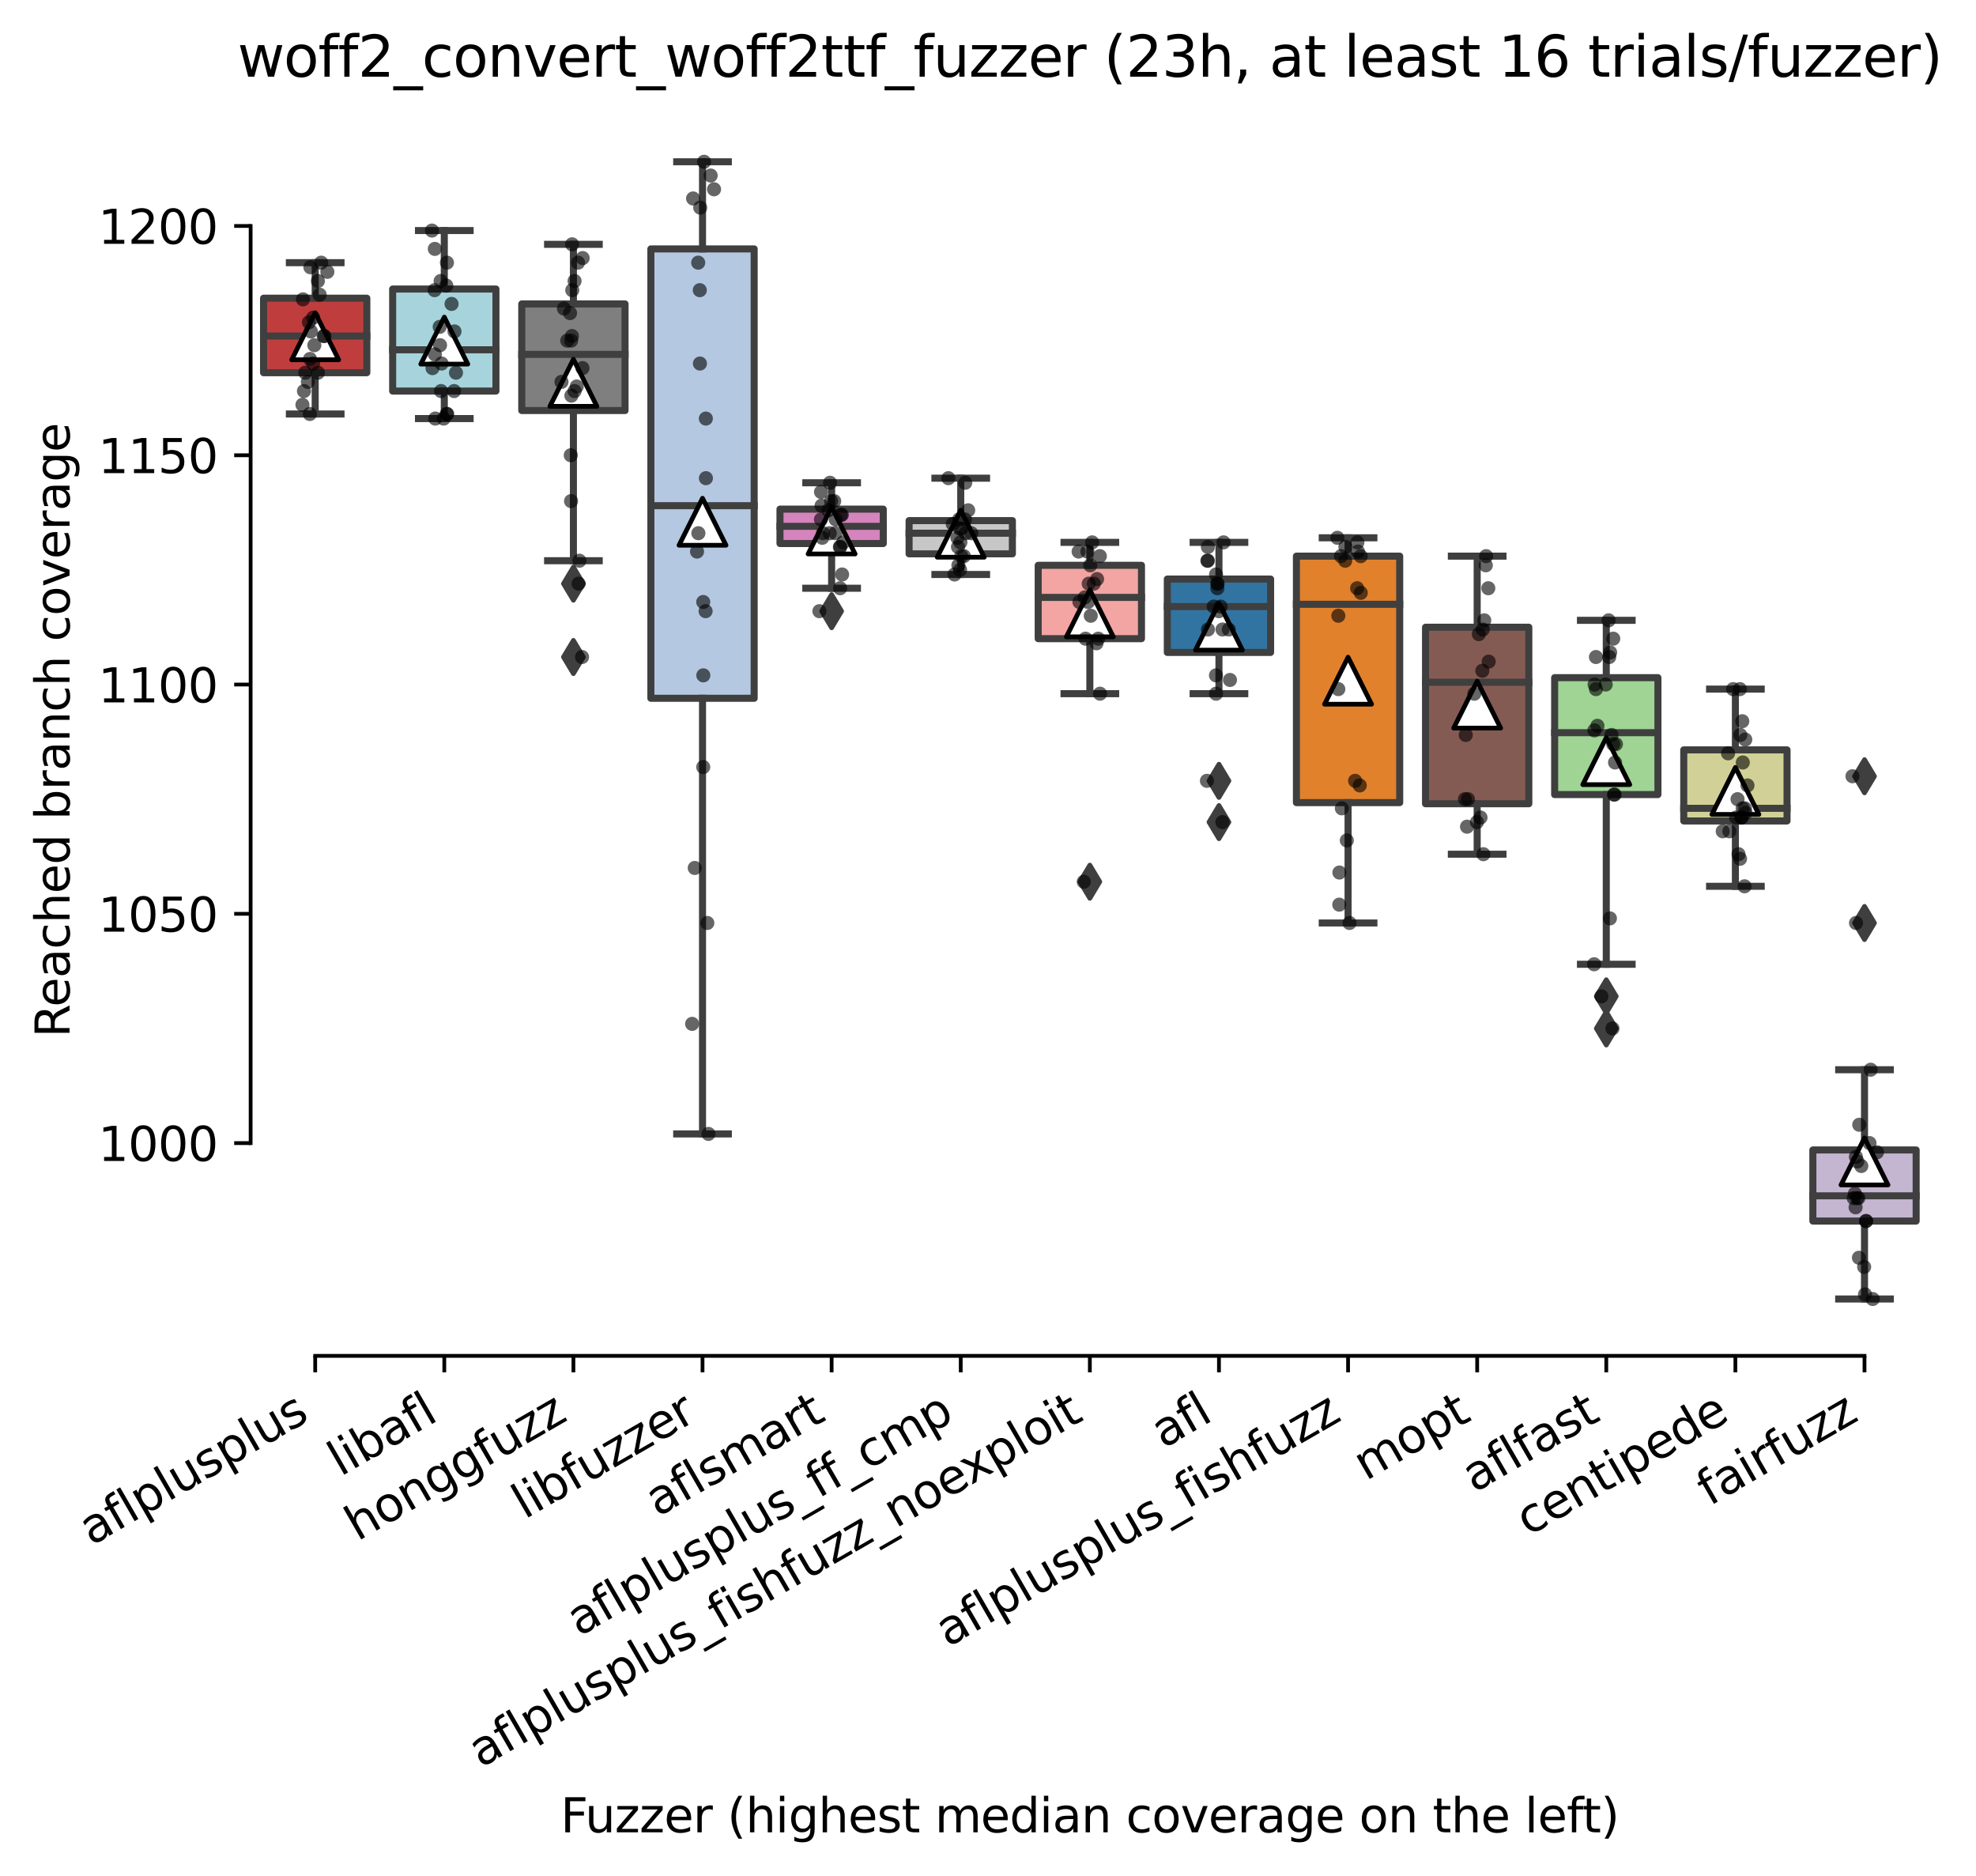 <?xml version="1.0" encoding="utf-8" standalone="no"?>
<!DOCTYPE svg PUBLIC "-//W3C//DTD SVG 1.1//EN"
  "http://www.w3.org/Graphics/SVG/1.1/DTD/svg11.dtd">
<svg xmlns:xlink="http://www.w3.org/1999/xlink" width="420.436pt" height="399.066pt" viewBox="0 0 420.436 399.066" xmlns="http://www.w3.org/2000/svg" version="1.1">
 <defs>
  <style type="text/css">*{stroke-linejoin: round; stroke-linecap: butt}</style>
 </defs>
 <g id="figure_1">
  <g id="patch_1">
   <path d="M 0 399.066 
L 420.436 399.066 
L 420.436 0 
L 0 0 
z
" style="fill: #ffffff"/>
  </g>
  <g id="axes_1">
   <g id="patch_2">
    <path d="M 53.328 288.43 
L 410.448 288.43 
L 410.448 22.318 
L 53.328 22.318 
z
" style="fill: #ffffff"/>
   </g>
   <g id="patch_3">
    <path d="M 56.075 79.286 
L 78.052 79.286 
L 78.052 63.435 
L 56.075 63.435 
L 56.075 79.286 
z
" clip-path="url(#pc3e0f4578c)" style="fill: #c03d3e; stroke: #3f3f3f; stroke-width: 1.5; stroke-linejoin: miter"/>
   </g>
   <g id="patch_4">
    <path d="M 83.546 83.188 
L 105.523 83.188 
L 105.523 61.484 
L 83.546 61.484 
L 83.546 83.188 
z
" clip-path="url(#pc3e0f4578c)" style="fill: #a7d4dc; stroke: #3f3f3f; stroke-width: 1.5; stroke-linejoin: miter"/>
   </g>
   <g id="patch_5">
    <path d="M 111.017 87.334 
L 132.993 87.334 
L 132.993 64.654 
L 111.017 64.654 
L 111.017 87.334 
z
" clip-path="url(#pc3e0f4578c)" style="fill: #7f7f7f; stroke: #3f3f3f; stroke-width: 1.5; stroke-linejoin: miter"/>
   </g>
   <g id="patch_6">
    <path d="M 138.488 148.546 
L 160.464 148.546 
L 160.464 52.948 
L 138.488 52.948 
L 138.488 148.546 
z
" clip-path="url(#pc3e0f4578c)" style="fill: #b5c8e1; stroke: #3f3f3f; stroke-width: 1.5; stroke-linejoin: miter"/>
   </g>
   <g id="patch_7">
    <path d="M 165.958 115.623 
L 187.935 115.623 
L 187.935 108.307 
L 165.958 108.307 
L 165.958 115.623 
z
" clip-path="url(#pc3e0f4578c)" style="fill: #d684bd; stroke: #3f3f3f; stroke-width: 1.5; stroke-linejoin: miter"/>
   </g>
   <g id="patch_8">
    <path d="M 193.429 117.818 
L 215.406 117.818 
L 215.406 110.746 
L 193.429 110.746 
L 193.429 117.818 
z
" clip-path="url(#pc3e0f4578c)" style="fill: #c7c7c7; stroke: #3f3f3f; stroke-width: 1.5; stroke-linejoin: miter"/>
   </g>
   <g id="patch_9">
    <path d="M 220.9 135.864 
L 242.876 135.864 
L 242.876 120.257 
L 220.9 120.257 
L 220.9 135.864 
z
" clip-path="url(#pc3e0f4578c)" style="fill: #f2a5a3; stroke: #3f3f3f; stroke-width: 1.5; stroke-linejoin: miter"/>
   </g>
   <g id="patch_10">
    <path d="M 248.371 138.791 
L 270.347 138.791 
L 270.347 123.183 
L 248.371 123.183 
L 248.371 138.791 
z
" clip-path="url(#pc3e0f4578c)" style="fill: #3274a1; stroke: #3f3f3f; stroke-width: 1.5; stroke-linejoin: miter"/>
   </g>
   <g id="patch_11">
    <path d="M 275.841 170.738 
L 297.818 170.738 
L 297.818 118.306 
L 275.841 118.306 
L 275.841 170.738 
z
" clip-path="url(#pc3e0f4578c)" style="fill: #e1812c; stroke: #3f3f3f; stroke-width: 1.5; stroke-linejoin: miter"/>
   </g>
   <g id="patch_12">
    <path d="M 303.312 170.982 
L 325.289 170.982 
L 325.289 133.426 
L 303.312 133.426 
L 303.312 170.982 
z
" clip-path="url(#pc3e0f4578c)" style="fill: #845b53; stroke: #3f3f3f; stroke-width: 1.5; stroke-linejoin: miter"/>
   </g>
   <g id="patch_13">
    <path d="M 330.783 169.031 
L 352.76 169.031 
L 352.76 144.156 
L 330.783 144.156 
L 330.783 169.031 
z
" clip-path="url(#pc3e0f4578c)" style="fill: #9fd495; stroke: #3f3f3f; stroke-width: 1.5; stroke-linejoin: miter"/>
   </g>
   <g id="patch_14">
    <path d="M 358.254 174.64 
L 380.23 174.64 
L 380.23 159.52 
L 358.254 159.52 
L 358.254 174.64 
z
" clip-path="url(#pc3e0f4578c)" style="fill: #d1d197; stroke: #3f3f3f; stroke-width: 1.5; stroke-linejoin: miter"/>
   </g>
   <g id="patch_15">
    <path d="M 385.724 259.751 
L 407.701 259.751 
L 407.701 244.631 
L 385.724 244.631 
L 385.724 259.751 
z
" clip-path="url(#pc3e0f4578c)" style="fill: #c4b5d0; stroke: #3f3f3f; stroke-width: 1.5; stroke-linejoin: miter"/>
   </g>
   <g id="matplotlib.axis_1">
    <g id="xtick_1">
     <g id="line2d_1">
      <defs>
       <path id="m32ae811be0" d="M 0 0 
L 0 3.5 
" style="stroke: #000000; stroke-width: 0.8"/>
      </defs>
      <g>
       <use xlink:href="#m32ae811be0" x="67.064" y="288.43" style="stroke: #000000; stroke-width: 0.8"/>
      </g>
     </g>
     <g id="text_1">
      <!-- aflplusplus -->
      <g transform="translate(19.455 328.897) rotate(-30) scale(0.1 -0.1)">
       <defs>
        <path id="DejaVuSans-61" d="M 2194 1759 
Q 1497 1759 1228 1600 
Q 959 1441 959 1056 
Q 959 750 1161 570 
Q 1363 391 1709 391 
Q 2188 391 2477 730 
Q 2766 1069 2766 1631 
L 2766 1759 
L 2194 1759 
z
M 3341 1997 
L 3341 0 
L 2766 0 
L 2766 531 
Q 2569 213 2275 61 
Q 1981 -91 1556 -91 
Q 1019 -91 701 211 
Q 384 513 384 1019 
Q 384 1609 779 1909 
Q 1175 2209 1959 2209 
L 2766 2209 
L 2766 2266 
Q 2766 2663 2505 2880 
Q 2244 3097 1772 3097 
Q 1472 3097 1187 3025 
Q 903 2953 641 2809 
L 641 3341 
Q 956 3463 1253 3523 
Q 1550 3584 1831 3584 
Q 2591 3584 2966 3190 
Q 3341 2797 3341 1997 
z
" transform="scale(0.016)"/>
        <path id="DejaVuSans-66" d="M 2375 4863 
L 2375 4384 
L 1825 4384 
Q 1516 4384 1395 4259 
Q 1275 4134 1275 3809 
L 1275 3500 
L 2222 3500 
L 2222 3053 
L 1275 3053 
L 1275 0 
L 697 0 
L 697 3053 
L 147 3053 
L 147 3500 
L 697 3500 
L 697 3744 
Q 697 4328 969 4595 
Q 1241 4863 1831 4863 
L 2375 4863 
z
" transform="scale(0.016)"/>
        <path id="DejaVuSans-6c" d="M 603 4863 
L 1178 4863 
L 1178 0 
L 603 0 
L 603 4863 
z
" transform="scale(0.016)"/>
        <path id="DejaVuSans-70" d="M 1159 525 
L 1159 -1331 
L 581 -1331 
L 581 3500 
L 1159 3500 
L 1159 2969 
Q 1341 3281 1617 3432 
Q 1894 3584 2278 3584 
Q 2916 3584 3314 3078 
Q 3713 2572 3713 1747 
Q 3713 922 3314 415 
Q 2916 -91 2278 -91 
Q 1894 -91 1617 61 
Q 1341 213 1159 525 
z
M 3116 1747 
Q 3116 2381 2855 2742 
Q 2594 3103 2138 3103 
Q 1681 3103 1420 2742 
Q 1159 2381 1159 1747 
Q 1159 1113 1420 752 
Q 1681 391 2138 391 
Q 2594 391 2855 752 
Q 3116 1113 3116 1747 
z
" transform="scale(0.016)"/>
        <path id="DejaVuSans-75" d="M 544 1381 
L 544 3500 
L 1119 3500 
L 1119 1403 
Q 1119 906 1312 657 
Q 1506 409 1894 409 
Q 2359 409 2629 706 
Q 2900 1003 2900 1516 
L 2900 3500 
L 3475 3500 
L 3475 0 
L 2900 0 
L 2900 538 
Q 2691 219 2414 64 
Q 2138 -91 1772 -91 
Q 1169 -91 856 284 
Q 544 659 544 1381 
z
M 1991 3584 
L 1991 3584 
z
" transform="scale(0.016)"/>
        <path id="DejaVuSans-73" d="M 2834 3397 
L 2834 2853 
Q 2591 2978 2328 3040 
Q 2066 3103 1784 3103 
Q 1356 3103 1142 2972 
Q 928 2841 928 2578 
Q 928 2378 1081 2264 
Q 1234 2150 1697 2047 
L 1894 2003 
Q 2506 1872 2764 1633 
Q 3022 1394 3022 966 
Q 3022 478 2636 193 
Q 2250 -91 1575 -91 
Q 1294 -91 989 -36 
Q 684 19 347 128 
L 347 722 
Q 666 556 975 473 
Q 1284 391 1588 391 
Q 1994 391 2212 530 
Q 2431 669 2431 922 
Q 2431 1156 2273 1281 
Q 2116 1406 1581 1522 
L 1381 1569 
Q 847 1681 609 1914 
Q 372 2147 372 2553 
Q 372 3047 722 3315 
Q 1072 3584 1716 3584 
Q 2034 3584 2315 3537 
Q 2597 3491 2834 3397 
z
" transform="scale(0.016)"/>
       </defs>
       <use xlink:href="#DejaVuSans-61"/>
       <use xlink:href="#DejaVuSans-66" x="61.279"/>
       <use xlink:href="#DejaVuSans-6c" x="96.484"/>
       <use xlink:href="#DejaVuSans-70" x="124.268"/>
       <use xlink:href="#DejaVuSans-6c" x="187.744"/>
       <use xlink:href="#DejaVuSans-75" x="215.527"/>
       <use xlink:href="#DejaVuSans-73" x="278.906"/>
       <use xlink:href="#DejaVuSans-70" x="331.006"/>
       <use xlink:href="#DejaVuSans-6c" x="394.482"/>
       <use xlink:href="#DejaVuSans-75" x="422.266"/>
       <use xlink:href="#DejaVuSans-73" x="485.645"/>
      </g>
     </g>
    </g>
    <g id="xtick_2">
     <g id="line2d_2">
      <g>
       <use xlink:href="#m32ae811be0" x="94.534" y="288.43" style="stroke: #000000; stroke-width: 0.8"/>
      </g>
     </g>
     <g id="text_2">
      <!-- libafl -->
      <g transform="translate(72.423 314.176) rotate(-30) scale(0.1 -0.1)">
       <defs>
        <path id="DejaVuSans-69" d="M 603 3500 
L 1178 3500 
L 1178 0 
L 603 0 
L 603 3500 
z
M 603 4863 
L 1178 4863 
L 1178 4134 
L 603 4134 
L 603 4863 
z
" transform="scale(0.016)"/>
        <path id="DejaVuSans-62" d="M 3116 1747 
Q 3116 2381 2855 2742 
Q 2594 3103 2138 3103 
Q 1681 3103 1420 2742 
Q 1159 2381 1159 1747 
Q 1159 1113 1420 752 
Q 1681 391 2138 391 
Q 2594 391 2855 752 
Q 3116 1113 3116 1747 
z
M 1159 2969 
Q 1341 3281 1617 3432 
Q 1894 3584 2278 3584 
Q 2916 3584 3314 3078 
Q 3713 2572 3713 1747 
Q 3713 922 3314 415 
Q 2916 -91 2278 -91 
Q 1894 -91 1617 61 
Q 1341 213 1159 525 
L 1159 0 
L 581 0 
L 581 4863 
L 1159 4863 
L 1159 2969 
z
" transform="scale(0.016)"/>
       </defs>
       <use xlink:href="#DejaVuSans-6c"/>
       <use xlink:href="#DejaVuSans-69" x="27.783"/>
       <use xlink:href="#DejaVuSans-62" x="55.566"/>
       <use xlink:href="#DejaVuSans-61" x="119.043"/>
       <use xlink:href="#DejaVuSans-66" x="180.322"/>
       <use xlink:href="#DejaVuSans-6c" x="215.527"/>
      </g>
     </g>
    </g>
    <g id="xtick_3">
     <g id="line2d_3">
      <g>
       <use xlink:href="#m32ae811be0" x="122.005" y="288.43" style="stroke: #000000; stroke-width: 0.8"/>
      </g>
     </g>
     <g id="text_3">
      <!-- honggfuzz -->
      <g transform="translate(76.066 327.933) rotate(-30) scale(0.1 -0.1)">
       <defs>
        <path id="DejaVuSans-68" d="M 3513 2113 
L 3513 0 
L 2938 0 
L 2938 2094 
Q 2938 2591 2744 2837 
Q 2550 3084 2163 3084 
Q 1697 3084 1428 2787 
Q 1159 2491 1159 1978 
L 1159 0 
L 581 0 
L 581 4863 
L 1159 4863 
L 1159 2956 
Q 1366 3272 1645 3428 
Q 1925 3584 2291 3584 
Q 2894 3584 3203 3211 
Q 3513 2838 3513 2113 
z
" transform="scale(0.016)"/>
        <path id="DejaVuSans-6f" d="M 1959 3097 
Q 1497 3097 1228 2736 
Q 959 2375 959 1747 
Q 959 1119 1226 758 
Q 1494 397 1959 397 
Q 2419 397 2687 759 
Q 2956 1122 2956 1747 
Q 2956 2369 2687 2733 
Q 2419 3097 1959 3097 
z
M 1959 3584 
Q 2709 3584 3137 3096 
Q 3566 2609 3566 1747 
Q 3566 888 3137 398 
Q 2709 -91 1959 -91 
Q 1206 -91 779 398 
Q 353 888 353 1747 
Q 353 2609 779 3096 
Q 1206 3584 1959 3584 
z
" transform="scale(0.016)"/>
        <path id="DejaVuSans-6e" d="M 3513 2113 
L 3513 0 
L 2938 0 
L 2938 2094 
Q 2938 2591 2744 2837 
Q 2550 3084 2163 3084 
Q 1697 3084 1428 2787 
Q 1159 2491 1159 1978 
L 1159 0 
L 581 0 
L 581 3500 
L 1159 3500 
L 1159 2956 
Q 1366 3272 1645 3428 
Q 1925 3584 2291 3584 
Q 2894 3584 3203 3211 
Q 3513 2838 3513 2113 
z
" transform="scale(0.016)"/>
        <path id="DejaVuSans-67" d="M 2906 1791 
Q 2906 2416 2648 2759 
Q 2391 3103 1925 3103 
Q 1463 3103 1205 2759 
Q 947 2416 947 1791 
Q 947 1169 1205 825 
Q 1463 481 1925 481 
Q 2391 481 2648 825 
Q 2906 1169 2906 1791 
z
M 3481 434 
Q 3481 -459 3084 -895 
Q 2688 -1331 1869 -1331 
Q 1566 -1331 1297 -1286 
Q 1028 -1241 775 -1147 
L 775 -588 
Q 1028 -725 1275 -790 
Q 1522 -856 1778 -856 
Q 2344 -856 2625 -561 
Q 2906 -266 2906 331 
L 2906 616 
Q 2728 306 2450 153 
Q 2172 0 1784 0 
Q 1141 0 747 490 
Q 353 981 353 1791 
Q 353 2603 747 3093 
Q 1141 3584 1784 3584 
Q 2172 3584 2450 3431 
Q 2728 3278 2906 2969 
L 2906 3500 
L 3481 3500 
L 3481 434 
z
" transform="scale(0.016)"/>
        <path id="DejaVuSans-7a" d="M 353 3500 
L 3084 3500 
L 3084 2975 
L 922 459 
L 3084 459 
L 3084 0 
L 275 0 
L 275 525 
L 2438 3041 
L 353 3041 
L 353 3500 
z
" transform="scale(0.016)"/>
       </defs>
       <use xlink:href="#DejaVuSans-68"/>
       <use xlink:href="#DejaVuSans-6f" x="63.379"/>
       <use xlink:href="#DejaVuSans-6e" x="124.561"/>
       <use xlink:href="#DejaVuSans-67" x="187.939"/>
       <use xlink:href="#DejaVuSans-67" x="251.416"/>
       <use xlink:href="#DejaVuSans-66" x="314.893"/>
       <use xlink:href="#DejaVuSans-75" x="350.098"/>
       <use xlink:href="#DejaVuSans-7a" x="413.477"/>
       <use xlink:href="#DejaVuSans-7a" x="465.967"/>
      </g>
     </g>
    </g>
    <g id="xtick_4">
     <g id="line2d_4">
      <g>
       <use xlink:href="#m32ae811be0" x="149.476" y="288.43" style="stroke: #000000; stroke-width: 0.8"/>
      </g>
     </g>
     <g id="text_4">
      <!-- libfuzzer -->
      <g transform="translate(111.61 323.272) rotate(-30) scale(0.1 -0.1)">
       <defs>
        <path id="DejaVuSans-65" d="M 3597 1894 
L 3597 1613 
L 953 1613 
Q 991 1019 1311 708 
Q 1631 397 2203 397 
Q 2534 397 2845 478 
Q 3156 559 3463 722 
L 3463 178 
Q 3153 47 2828 -22 
Q 2503 -91 2169 -91 
Q 1331 -91 842 396 
Q 353 884 353 1716 
Q 353 2575 817 3079 
Q 1281 3584 2069 3584 
Q 2775 3584 3186 3129 
Q 3597 2675 3597 1894 
z
M 3022 2063 
Q 3016 2534 2758 2815 
Q 2500 3097 2075 3097 
Q 1594 3097 1305 2825 
Q 1016 2553 972 2059 
L 3022 2063 
z
" transform="scale(0.016)"/>
        <path id="DejaVuSans-72" d="M 2631 2963 
Q 2534 3019 2420 3045 
Q 2306 3072 2169 3072 
Q 1681 3072 1420 2755 
Q 1159 2438 1159 1844 
L 1159 0 
L 581 0 
L 581 3500 
L 1159 3500 
L 1159 2956 
Q 1341 3275 1631 3429 
Q 1922 3584 2338 3584 
Q 2397 3584 2469 3576 
Q 2541 3569 2628 3553 
L 2631 2963 
z
" transform="scale(0.016)"/>
       </defs>
       <use xlink:href="#DejaVuSans-6c"/>
       <use xlink:href="#DejaVuSans-69" x="27.783"/>
       <use xlink:href="#DejaVuSans-62" x="55.566"/>
       <use xlink:href="#DejaVuSans-66" x="119.043"/>
       <use xlink:href="#DejaVuSans-75" x="154.248"/>
       <use xlink:href="#DejaVuSans-7a" x="217.627"/>
       <use xlink:href="#DejaVuSans-7a" x="270.117"/>
       <use xlink:href="#DejaVuSans-65" x="322.607"/>
       <use xlink:href="#DejaVuSans-72" x="384.131"/>
      </g>
     </g>
    </g>
    <g id="xtick_5">
     <g id="line2d_5">
      <g>
       <use xlink:href="#m32ae811be0" x="176.947" y="288.43" style="stroke: #000000; stroke-width: 0.8"/>
      </g>
     </g>
     <g id="text_5">
      <!-- aflsmart -->
      <g transform="translate(139.936 322.779) rotate(-30) scale(0.1 -0.1)">
       <defs>
        <path id="DejaVuSans-6d" d="M 3328 2828 
Q 3544 3216 3844 3400 
Q 4144 3584 4550 3584 
Q 5097 3584 5394 3201 
Q 5691 2819 5691 2113 
L 5691 0 
L 5113 0 
L 5113 2094 
Q 5113 2597 4934 2840 
Q 4756 3084 4391 3084 
Q 3944 3084 3684 2787 
Q 3425 2491 3425 1978 
L 3425 0 
L 2847 0 
L 2847 2094 
Q 2847 2600 2669 2842 
Q 2491 3084 2119 3084 
Q 1678 3084 1418 2786 
Q 1159 2488 1159 1978 
L 1159 0 
L 581 0 
L 581 3500 
L 1159 3500 
L 1159 2956 
Q 1356 3278 1631 3431 
Q 1906 3584 2284 3584 
Q 2666 3584 2933 3390 
Q 3200 3197 3328 2828 
z
" transform="scale(0.016)"/>
        <path id="DejaVuSans-74" d="M 1172 4494 
L 1172 3500 
L 2356 3500 
L 2356 3053 
L 1172 3053 
L 1172 1153 
Q 1172 725 1289 603 
Q 1406 481 1766 481 
L 2356 481 
L 2356 0 
L 1766 0 
Q 1100 0 847 248 
Q 594 497 594 1153 
L 594 3053 
L 172 3053 
L 172 3500 
L 594 3500 
L 594 4494 
L 1172 4494 
z
" transform="scale(0.016)"/>
       </defs>
       <use xlink:href="#DejaVuSans-61"/>
       <use xlink:href="#DejaVuSans-66" x="61.279"/>
       <use xlink:href="#DejaVuSans-6c" x="96.484"/>
       <use xlink:href="#DejaVuSans-73" x="124.268"/>
       <use xlink:href="#DejaVuSans-6d" x="176.367"/>
       <use xlink:href="#DejaVuSans-61" x="273.779"/>
       <use xlink:href="#DejaVuSans-72" x="335.059"/>
       <use xlink:href="#DejaVuSans-74" x="376.172"/>
      </g>
     </g>
    </g>
    <g id="xtick_6">
     <g id="line2d_6">
      <g>
       <use xlink:href="#m32ae811be0" x="204.417" y="288.43" style="stroke: #000000; stroke-width: 0.8"/>
      </g>
     </g>
     <g id="text_6">
      <!-- aflplusplus_ff_cmp -->
      <g transform="translate(123.216 348.211) rotate(-30) scale(0.1 -0.1)">
       <defs>
        <path id="DejaVuSans-5f" d="M 3263 -1063 
L 3263 -1509 
L -63 -1509 
L -63 -1063 
L 3263 -1063 
z
" transform="scale(0.016)"/>
        <path id="DejaVuSans-63" d="M 3122 3366 
L 3122 2828 
Q 2878 2963 2633 3030 
Q 2388 3097 2138 3097 
Q 1578 3097 1268 2742 
Q 959 2388 959 1747 
Q 959 1106 1268 751 
Q 1578 397 2138 397 
Q 2388 397 2633 464 
Q 2878 531 3122 666 
L 3122 134 
Q 2881 22 2623 -34 
Q 2366 -91 2075 -91 
Q 1284 -91 818 406 
Q 353 903 353 1747 
Q 353 2603 823 3093 
Q 1294 3584 2113 3584 
Q 2378 3584 2631 3529 
Q 2884 3475 3122 3366 
z
" transform="scale(0.016)"/>
       </defs>
       <use xlink:href="#DejaVuSans-61"/>
       <use xlink:href="#DejaVuSans-66" x="61.279"/>
       <use xlink:href="#DejaVuSans-6c" x="96.484"/>
       <use xlink:href="#DejaVuSans-70" x="124.268"/>
       <use xlink:href="#DejaVuSans-6c" x="187.744"/>
       <use xlink:href="#DejaVuSans-75" x="215.527"/>
       <use xlink:href="#DejaVuSans-73" x="278.906"/>
       <use xlink:href="#DejaVuSans-70" x="331.006"/>
       <use xlink:href="#DejaVuSans-6c" x="394.482"/>
       <use xlink:href="#DejaVuSans-75" x="422.266"/>
       <use xlink:href="#DejaVuSans-73" x="485.645"/>
       <use xlink:href="#DejaVuSans-5f" x="537.744"/>
       <use xlink:href="#DejaVuSans-66" x="587.744"/>
       <use xlink:href="#DejaVuSans-66" x="622.949"/>
       <use xlink:href="#DejaVuSans-5f" x="658.154"/>
       <use xlink:href="#DejaVuSans-63" x="708.154"/>
       <use xlink:href="#DejaVuSans-6d" x="763.135"/>
       <use xlink:href="#DejaVuSans-70" x="860.547"/>
      </g>
     </g>
    </g>
    <g id="xtick_7">
     <g id="line2d_7">
      <g>
       <use xlink:href="#m32ae811be0" x="231.888" y="288.43" style="stroke: #000000; stroke-width: 0.8"/>
      </g>
     </g>
     <g id="text_7">
      <!-- aflplusplus_fishfuzz_noexploit -->
      <g transform="translate(102.303 376.146) rotate(-30) scale(0.1 -0.1)">
       <defs>
        <path id="DejaVuSans-78" d="M 3513 3500 
L 2247 1797 
L 3578 0 
L 2900 0 
L 1881 1375 
L 863 0 
L 184 0 
L 1544 1831 
L 300 3500 
L 978 3500 
L 1906 2253 
L 2834 3500 
L 3513 3500 
z
" transform="scale(0.016)"/>
       </defs>
       <use xlink:href="#DejaVuSans-61"/>
       <use xlink:href="#DejaVuSans-66" x="61.279"/>
       <use xlink:href="#DejaVuSans-6c" x="96.484"/>
       <use xlink:href="#DejaVuSans-70" x="124.268"/>
       <use xlink:href="#DejaVuSans-6c" x="187.744"/>
       <use xlink:href="#DejaVuSans-75" x="215.527"/>
       <use xlink:href="#DejaVuSans-73" x="278.906"/>
       <use xlink:href="#DejaVuSans-70" x="331.006"/>
       <use xlink:href="#DejaVuSans-6c" x="394.482"/>
       <use xlink:href="#DejaVuSans-75" x="422.266"/>
       <use xlink:href="#DejaVuSans-73" x="485.645"/>
       <use xlink:href="#DejaVuSans-5f" x="537.744"/>
       <use xlink:href="#DejaVuSans-66" x="587.744"/>
       <use xlink:href="#DejaVuSans-69" x="622.949"/>
       <use xlink:href="#DejaVuSans-73" x="650.732"/>
       <use xlink:href="#DejaVuSans-68" x="702.832"/>
       <use xlink:href="#DejaVuSans-66" x="766.211"/>
       <use xlink:href="#DejaVuSans-75" x="801.416"/>
       <use xlink:href="#DejaVuSans-7a" x="864.795"/>
       <use xlink:href="#DejaVuSans-7a" x="917.285"/>
       <use xlink:href="#DejaVuSans-5f" x="969.775"/>
       <use xlink:href="#DejaVuSans-6e" x="1019.775"/>
       <use xlink:href="#DejaVuSans-6f" x="1083.154"/>
       <use xlink:href="#DejaVuSans-65" x="1144.336"/>
       <use xlink:href="#DejaVuSans-78" x="1204.109"/>
       <use xlink:href="#DejaVuSans-70" x="1263.289"/>
       <use xlink:href="#DejaVuSans-6c" x="1326.766"/>
       <use xlink:href="#DejaVuSans-6f" x="1354.549"/>
       <use xlink:href="#DejaVuSans-69" x="1415.73"/>
       <use xlink:href="#DejaVuSans-74" x="1443.514"/>
      </g>
     </g>
    </g>
    <g id="xtick_8">
     <g id="line2d_8">
      <g>
       <use xlink:href="#m32ae811be0" x="259.359" y="288.43" style="stroke: #000000; stroke-width: 0.8"/>
      </g>
     </g>
     <g id="text_8">
      <!-- afl -->
      <g transform="translate(247.557 308.224) rotate(-30) scale(0.1 -0.1)">
       <use xlink:href="#DejaVuSans-61"/>
       <use xlink:href="#DejaVuSans-66" x="61.279"/>
       <use xlink:href="#DejaVuSans-6c" x="96.484"/>
      </g>
     </g>
    </g>
    <g id="xtick_9">
     <g id="line2d_9">
      <g>
       <use xlink:href="#m32ae811be0" x="286.83" y="288.43" style="stroke: #000000; stroke-width: 0.8"/>
      </g>
     </g>
     <g id="text_9">
      <!-- aflplusplus_fishfuzz -->
      <g transform="translate(201.669 350.497) rotate(-30) scale(0.1 -0.1)">
       <use xlink:href="#DejaVuSans-61"/>
       <use xlink:href="#DejaVuSans-66" x="61.279"/>
       <use xlink:href="#DejaVuSans-6c" x="96.484"/>
       <use xlink:href="#DejaVuSans-70" x="124.268"/>
       <use xlink:href="#DejaVuSans-6c" x="187.744"/>
       <use xlink:href="#DejaVuSans-75" x="215.527"/>
       <use xlink:href="#DejaVuSans-73" x="278.906"/>
       <use xlink:href="#DejaVuSans-70" x="331.006"/>
       <use xlink:href="#DejaVuSans-6c" x="394.482"/>
       <use xlink:href="#DejaVuSans-75" x="422.266"/>
       <use xlink:href="#DejaVuSans-73" x="485.645"/>
       <use xlink:href="#DejaVuSans-5f" x="537.744"/>
       <use xlink:href="#DejaVuSans-66" x="587.744"/>
       <use xlink:href="#DejaVuSans-69" x="622.949"/>
       <use xlink:href="#DejaVuSans-73" x="650.732"/>
       <use xlink:href="#DejaVuSans-68" x="702.832"/>
       <use xlink:href="#DejaVuSans-66" x="766.211"/>
       <use xlink:href="#DejaVuSans-75" x="801.416"/>
       <use xlink:href="#DejaVuSans-7a" x="864.795"/>
       <use xlink:href="#DejaVuSans-7a" x="917.285"/>
      </g>
     </g>
    </g>
    <g id="xtick_10">
     <g id="line2d_10">
      <g>
       <use xlink:href="#m32ae811be0" x="314.3" y="288.43" style="stroke: #000000; stroke-width: 0.8"/>
      </g>
     </g>
     <g id="text_10">
      <!-- mopt -->
      <g transform="translate(290.633 315.075) rotate(-30) scale(0.1 -0.1)">
       <use xlink:href="#DejaVuSans-6d"/>
       <use xlink:href="#DejaVuSans-6f" x="97.412"/>
       <use xlink:href="#DejaVuSans-70" x="158.594"/>
       <use xlink:href="#DejaVuSans-74" x="222.07"/>
      </g>
     </g>
    </g>
    <g id="xtick_11">
     <g id="line2d_11">
      <g>
       <use xlink:href="#m32ae811be0" x="341.771" y="288.43" style="stroke: #000000; stroke-width: 0.8"/>
      </g>
     </g>
     <g id="text_11">
      <!-- aflfast -->
      <g transform="translate(313.707 317.613) rotate(-30) scale(0.1 -0.1)">
       <use xlink:href="#DejaVuSans-61"/>
       <use xlink:href="#DejaVuSans-66" x="61.279"/>
       <use xlink:href="#DejaVuSans-6c" x="96.484"/>
       <use xlink:href="#DejaVuSans-66" x="124.268"/>
       <use xlink:href="#DejaVuSans-61" x="159.473"/>
       <use xlink:href="#DejaVuSans-73" x="220.752"/>
       <use xlink:href="#DejaVuSans-74" x="272.852"/>
      </g>
     </g>
    </g>
    <g id="xtick_12">
     <g id="line2d_12">
      <g>
       <use xlink:href="#m32ae811be0" x="369.242" y="288.43" style="stroke: #000000; stroke-width: 0.8"/>
      </g>
     </g>
     <g id="text_12">
      <!-- centipede -->
      <g transform="translate(325.169 326.856) rotate(-30) scale(0.1 -0.1)">
       <defs>
        <path id="DejaVuSans-64" d="M 2906 2969 
L 2906 4863 
L 3481 4863 
L 3481 0 
L 2906 0 
L 2906 525 
Q 2725 213 2448 61 
Q 2172 -91 1784 -91 
Q 1150 -91 751 415 
Q 353 922 353 1747 
Q 353 2572 751 3078 
Q 1150 3584 1784 3584 
Q 2172 3584 2448 3432 
Q 2725 3281 2906 2969 
z
M 947 1747 
Q 947 1113 1208 752 
Q 1469 391 1925 391 
Q 2381 391 2643 752 
Q 2906 1113 2906 1747 
Q 2906 2381 2643 2742 
Q 2381 3103 1925 3103 
Q 1469 3103 1208 2742 
Q 947 2381 947 1747 
z
" transform="scale(0.016)"/>
       </defs>
       <use xlink:href="#DejaVuSans-63"/>
       <use xlink:href="#DejaVuSans-65" x="54.98"/>
       <use xlink:href="#DejaVuSans-6e" x="116.504"/>
       <use xlink:href="#DejaVuSans-74" x="179.883"/>
       <use xlink:href="#DejaVuSans-69" x="219.092"/>
       <use xlink:href="#DejaVuSans-70" x="246.875"/>
       <use xlink:href="#DejaVuSans-65" x="310.352"/>
       <use xlink:href="#DejaVuSans-64" x="371.875"/>
       <use xlink:href="#DejaVuSans-65" x="435.352"/>
      </g>
     </g>
    </g>
    <g id="xtick_13">
     <g id="line2d_13">
      <g>
       <use xlink:href="#m32ae811be0" x="396.713" y="288.43" style="stroke: #000000; stroke-width: 0.8"/>
      </g>
     </g>
     <g id="text_13">
      <!-- fairfuzz -->
      <g transform="translate(363.723 320.457) rotate(-30) scale(0.1 -0.1)">
       <use xlink:href="#DejaVuSans-66"/>
       <use xlink:href="#DejaVuSans-61" x="35.205"/>
       <use xlink:href="#DejaVuSans-69" x="96.484"/>
       <use xlink:href="#DejaVuSans-72" x="124.268"/>
       <use xlink:href="#DejaVuSans-66" x="165.381"/>
       <use xlink:href="#DejaVuSans-75" x="200.586"/>
       <use xlink:href="#DejaVuSans-7a" x="263.965"/>
       <use xlink:href="#DejaVuSans-7a" x="316.455"/>
      </g>
     </g>
    </g>
    <g id="text_14">
     <!-- Fuzzer (highest median coverage on the left) -->
     <g transform="translate(119.27 389.786) scale(0.1 -0.1)">
      <defs>
       <path id="DejaVuSans-46" d="M 628 4666 
L 3309 4666 
L 3309 4134 
L 1259 4134 
L 1259 2759 
L 3109 2759 
L 3109 2228 
L 1259 2228 
L 1259 0 
L 628 0 
L 628 4666 
z
" transform="scale(0.016)"/>
       <path id="DejaVuSans-20" transform="scale(0.016)"/>
       <path id="DejaVuSans-28" d="M 1984 4856 
Q 1566 4138 1362 3434 
Q 1159 2731 1159 2009 
Q 1159 1288 1364 580 
Q 1569 -128 1984 -844 
L 1484 -844 
Q 1016 -109 783 600 
Q 550 1309 550 2009 
Q 550 2706 781 3412 
Q 1013 4119 1484 4856 
L 1984 4856 
z
" transform="scale(0.016)"/>
       <path id="DejaVuSans-76" d="M 191 3500 
L 800 3500 
L 1894 563 
L 2988 3500 
L 3597 3500 
L 2284 0 
L 1503 0 
L 191 3500 
z
" transform="scale(0.016)"/>
       <path id="DejaVuSans-29" d="M 513 4856 
L 1013 4856 
Q 1481 4119 1714 3412 
Q 1947 2706 1947 2009 
Q 1947 1309 1714 600 
Q 1481 -109 1013 -844 
L 513 -844 
Q 928 -128 1133 580 
Q 1338 1288 1338 2009 
Q 1338 2731 1133 3434 
Q 928 4138 513 4856 
z
" transform="scale(0.016)"/>
      </defs>
      <use xlink:href="#DejaVuSans-46"/>
      <use xlink:href="#DejaVuSans-75" x="52.02"/>
      <use xlink:href="#DejaVuSans-7a" x="115.398"/>
      <use xlink:href="#DejaVuSans-7a" x="167.889"/>
      <use xlink:href="#DejaVuSans-65" x="220.379"/>
      <use xlink:href="#DejaVuSans-72" x="281.902"/>
      <use xlink:href="#DejaVuSans-20" x="323.016"/>
      <use xlink:href="#DejaVuSans-28" x="354.803"/>
      <use xlink:href="#DejaVuSans-68" x="393.816"/>
      <use xlink:href="#DejaVuSans-69" x="457.195"/>
      <use xlink:href="#DejaVuSans-67" x="484.979"/>
      <use xlink:href="#DejaVuSans-68" x="548.455"/>
      <use xlink:href="#DejaVuSans-65" x="611.834"/>
      <use xlink:href="#DejaVuSans-73" x="673.357"/>
      <use xlink:href="#DejaVuSans-74" x="725.457"/>
      <use xlink:href="#DejaVuSans-20" x="764.666"/>
      <use xlink:href="#DejaVuSans-6d" x="796.453"/>
      <use xlink:href="#DejaVuSans-65" x="893.865"/>
      <use xlink:href="#DejaVuSans-64" x="955.389"/>
      <use xlink:href="#DejaVuSans-69" x="1018.865"/>
      <use xlink:href="#DejaVuSans-61" x="1046.648"/>
      <use xlink:href="#DejaVuSans-6e" x="1107.928"/>
      <use xlink:href="#DejaVuSans-20" x="1171.307"/>
      <use xlink:href="#DejaVuSans-63" x="1203.094"/>
      <use xlink:href="#DejaVuSans-6f" x="1258.074"/>
      <use xlink:href="#DejaVuSans-76" x="1319.256"/>
      <use xlink:href="#DejaVuSans-65" x="1378.436"/>
      <use xlink:href="#DejaVuSans-72" x="1439.959"/>
      <use xlink:href="#DejaVuSans-61" x="1481.072"/>
      <use xlink:href="#DejaVuSans-67" x="1542.352"/>
      <use xlink:href="#DejaVuSans-65" x="1605.828"/>
      <use xlink:href="#DejaVuSans-20" x="1667.352"/>
      <use xlink:href="#DejaVuSans-6f" x="1699.139"/>
      <use xlink:href="#DejaVuSans-6e" x="1760.32"/>
      <use xlink:href="#DejaVuSans-20" x="1823.699"/>
      <use xlink:href="#DejaVuSans-74" x="1855.486"/>
      <use xlink:href="#DejaVuSans-68" x="1894.695"/>
      <use xlink:href="#DejaVuSans-65" x="1958.074"/>
      <use xlink:href="#DejaVuSans-20" x="2019.598"/>
      <use xlink:href="#DejaVuSans-6c" x="2051.385"/>
      <use xlink:href="#DejaVuSans-65" x="2079.168"/>
      <use xlink:href="#DejaVuSans-66" x="2140.691"/>
      <use xlink:href="#DejaVuSans-74" x="2174.146"/>
      <use xlink:href="#DejaVuSans-29" x="2213.355"/>
     </g>
    </g>
   </g>
   <g id="matplotlib.axis_2">
    <g id="ytick_1">
     <g id="line2d_14">
      <defs>
       <path id="mffdf4a33a6" d="M 0 0 
L -3.5 0 
" style="stroke: #000000; stroke-width: 0.8"/>
      </defs>
      <g>
       <use xlink:href="#mffdf4a33a6" x="53.328" y="243.168" style="stroke: #000000; stroke-width: 0.8"/>
      </g>
     </g>
     <g id="text_15">
      <!-- 1000 -->
      <g transform="translate(20.878 246.967) scale(0.1 -0.1)">
       <defs>
        <path id="DejaVuSans-31" d="M 794 531 
L 1825 531 
L 1825 4091 
L 703 3866 
L 703 4441 
L 1819 4666 
L 2450 4666 
L 2450 531 
L 3481 531 
L 3481 0 
L 794 0 
L 794 531 
z
" transform="scale(0.016)"/>
        <path id="DejaVuSans-30" d="M 2034 4250 
Q 1547 4250 1301 3770 
Q 1056 3291 1056 2328 
Q 1056 1369 1301 889 
Q 1547 409 2034 409 
Q 2525 409 2770 889 
Q 3016 1369 3016 2328 
Q 3016 3291 2770 3770 
Q 2525 4250 2034 4250 
z
M 2034 4750 
Q 2819 4750 3233 4129 
Q 3647 3509 3647 2328 
Q 3647 1150 3233 529 
Q 2819 -91 2034 -91 
Q 1250 -91 836 529 
Q 422 1150 422 2328 
Q 422 3509 836 4129 
Q 1250 4750 2034 4750 
z
" transform="scale(0.016)"/>
       </defs>
       <use xlink:href="#DejaVuSans-31"/>
       <use xlink:href="#DejaVuSans-30" x="63.623"/>
       <use xlink:href="#DejaVuSans-30" x="127.246"/>
       <use xlink:href="#DejaVuSans-30" x="190.869"/>
      </g>
     </g>
    </g>
    <g id="ytick_2">
     <g id="line2d_15">
      <g>
       <use xlink:href="#mffdf4a33a6" x="53.328" y="194.393" style="stroke: #000000; stroke-width: 0.8"/>
      </g>
     </g>
     <g id="text_16">
      <!-- 1050 -->
      <g transform="translate(20.878 198.193) scale(0.1 -0.1)">
       <defs>
        <path id="DejaVuSans-35" d="M 691 4666 
L 3169 4666 
L 3169 4134 
L 1269 4134 
L 1269 2991 
Q 1406 3038 1543 3061 
Q 1681 3084 1819 3084 
Q 2600 3084 3056 2656 
Q 3513 2228 3513 1497 
Q 3513 744 3044 326 
Q 2575 -91 1722 -91 
Q 1428 -91 1123 -41 
Q 819 9 494 109 
L 494 744 
Q 775 591 1075 516 
Q 1375 441 1709 441 
Q 2250 441 2565 725 
Q 2881 1009 2881 1497 
Q 2881 1984 2565 2268 
Q 2250 2553 1709 2553 
Q 1456 2553 1204 2497 
Q 953 2441 691 2322 
L 691 4666 
z
" transform="scale(0.016)"/>
       </defs>
       <use xlink:href="#DejaVuSans-31"/>
       <use xlink:href="#DejaVuSans-30" x="63.623"/>
       <use xlink:href="#DejaVuSans-35" x="127.246"/>
       <use xlink:href="#DejaVuSans-30" x="190.869"/>
      </g>
     </g>
    </g>
    <g id="ytick_3">
     <g id="line2d_16">
      <g>
       <use xlink:href="#mffdf4a33a6" x="53.328" y="145.619" style="stroke: #000000; stroke-width: 0.8"/>
      </g>
     </g>
     <g id="text_17">
      <!-- 1100 -->
      <g transform="translate(20.878 149.419) scale(0.1 -0.1)">
       <use xlink:href="#DejaVuSans-31"/>
       <use xlink:href="#DejaVuSans-31" x="63.623"/>
       <use xlink:href="#DejaVuSans-30" x="127.246"/>
       <use xlink:href="#DejaVuSans-30" x="190.869"/>
      </g>
     </g>
    </g>
    <g id="ytick_4">
     <g id="line2d_17">
      <g>
       <use xlink:href="#mffdf4a33a6" x="53.328" y="96.845" style="stroke: #000000; stroke-width: 0.8"/>
      </g>
     </g>
     <g id="text_18">
      <!-- 1150 -->
      <g transform="translate(20.878 100.644) scale(0.1 -0.1)">
       <use xlink:href="#DejaVuSans-31"/>
       <use xlink:href="#DejaVuSans-31" x="63.623"/>
       <use xlink:href="#DejaVuSans-35" x="127.246"/>
       <use xlink:href="#DejaVuSans-30" x="190.869"/>
      </g>
     </g>
    </g>
    <g id="ytick_5">
     <g id="line2d_18">
      <g>
       <use xlink:href="#mffdf4a33a6" x="53.328" y="48.071" style="stroke: #000000; stroke-width: 0.8"/>
      </g>
     </g>
     <g id="text_19">
      <!-- 1200 -->
      <g transform="translate(20.878 51.87) scale(0.1 -0.1)">
       <defs>
        <path id="DejaVuSans-32" d="M 1228 531 
L 3431 531 
L 3431 0 
L 469 0 
L 469 531 
Q 828 903 1448 1529 
Q 2069 2156 2228 2338 
Q 2531 2678 2651 2914 
Q 2772 3150 2772 3378 
Q 2772 3750 2511 3984 
Q 2250 4219 1831 4219 
Q 1534 4219 1204 4116 
Q 875 4013 500 3803 
L 500 4441 
Q 881 4594 1212 4672 
Q 1544 4750 1819 4750 
Q 2544 4750 2975 4387 
Q 3406 4025 3406 3419 
Q 3406 3131 3298 2873 
Q 3191 2616 2906 2266 
Q 2828 2175 2409 1742 
Q 1991 1309 1228 531 
z
" transform="scale(0.016)"/>
       </defs>
       <use xlink:href="#DejaVuSans-31"/>
       <use xlink:href="#DejaVuSans-32" x="63.623"/>
       <use xlink:href="#DejaVuSans-30" x="127.246"/>
       <use xlink:href="#DejaVuSans-30" x="190.869"/>
      </g>
     </g>
    </g>
    <g id="text_20">
     <!-- Reached branch coverage -->
     <g transform="translate(14.798 220.706) rotate(-90) scale(0.1 -0.1)">
      <defs>
       <path id="DejaVuSans-52" d="M 2841 2188 
Q 3044 2119 3236 1894 
Q 3428 1669 3622 1275 
L 4263 0 
L 3584 0 
L 2988 1197 
Q 2756 1666 2539 1819 
Q 2322 1972 1947 1972 
L 1259 1972 
L 1259 0 
L 628 0 
L 628 4666 
L 2053 4666 
Q 2853 4666 3247 4331 
Q 3641 3997 3641 3322 
Q 3641 2881 3436 2590 
Q 3231 2300 2841 2188 
z
M 1259 4147 
L 1259 2491 
L 2053 2491 
Q 2509 2491 2742 2702 
Q 2975 2913 2975 3322 
Q 2975 3731 2742 3939 
Q 2509 4147 2053 4147 
L 1259 4147 
z
" transform="scale(0.016)"/>
      </defs>
      <use xlink:href="#DejaVuSans-52"/>
      <use xlink:href="#DejaVuSans-65" x="64.982"/>
      <use xlink:href="#DejaVuSans-61" x="126.506"/>
      <use xlink:href="#DejaVuSans-63" x="187.785"/>
      <use xlink:href="#DejaVuSans-68" x="242.766"/>
      <use xlink:href="#DejaVuSans-65" x="306.145"/>
      <use xlink:href="#DejaVuSans-64" x="367.668"/>
      <use xlink:href="#DejaVuSans-20" x="431.145"/>
      <use xlink:href="#DejaVuSans-62" x="462.932"/>
      <use xlink:href="#DejaVuSans-72" x="526.408"/>
      <use xlink:href="#DejaVuSans-61" x="567.521"/>
      <use xlink:href="#DejaVuSans-6e" x="628.801"/>
      <use xlink:href="#DejaVuSans-63" x="692.18"/>
      <use xlink:href="#DejaVuSans-68" x="747.16"/>
      <use xlink:href="#DejaVuSans-20" x="810.539"/>
      <use xlink:href="#DejaVuSans-63" x="842.326"/>
      <use xlink:href="#DejaVuSans-6f" x="897.307"/>
      <use xlink:href="#DejaVuSans-76" x="958.488"/>
      <use xlink:href="#DejaVuSans-65" x="1017.668"/>
      <use xlink:href="#DejaVuSans-72" x="1079.191"/>
      <use xlink:href="#DejaVuSans-61" x="1120.305"/>
      <use xlink:href="#DejaVuSans-67" x="1181.584"/>
      <use xlink:href="#DejaVuSans-65" x="1245.061"/>
     </g>
    </g>
   </g>
   <g id="line2d_19">
    <path d="M 67.064 79.286 
L 67.064 88.066 
" clip-path="url(#pc3e0f4578c)" style="fill: none; stroke: #3f3f3f; stroke-width: 1.5; stroke-linecap: square"/>
   </g>
   <g id="line2d_20">
    <path d="M 67.064 63.435 
L 67.064 55.875 
" clip-path="url(#pc3e0f4578c)" style="fill: none; stroke: #3f3f3f; stroke-width: 1.5; stroke-linecap: square"/>
   </g>
   <g id="line2d_21">
    <path d="M 61.569 88.066 
L 72.558 88.066 
" clip-path="url(#pc3e0f4578c)" style="fill: none; stroke: #3f3f3f; stroke-width: 1.5; stroke-linecap: square"/>
   </g>
   <g id="line2d_22">
    <path d="M 61.569 55.875 
L 72.558 55.875 
" clip-path="url(#pc3e0f4578c)" style="fill: none; stroke: #3f3f3f; stroke-width: 1.5; stroke-linecap: square"/>
   </g>
   <g id="line2d_23"/>
   <g id="line2d_24">
    <path d="M 94.534 83.188 
L 94.534 89.041 
" clip-path="url(#pc3e0f4578c)" style="fill: none; stroke: #3f3f3f; stroke-width: 1.5; stroke-linecap: square"/>
   </g>
   <g id="line2d_25">
    <path d="M 94.534 61.484 
L 94.534 49.046 
" clip-path="url(#pc3e0f4578c)" style="fill: none; stroke: #3f3f3f; stroke-width: 1.5; stroke-linecap: square"/>
   </g>
   <g id="line2d_26">
    <path d="M 89.04 89.041 
L 100.028 89.041 
" clip-path="url(#pc3e0f4578c)" style="fill: none; stroke: #3f3f3f; stroke-width: 1.5; stroke-linecap: square"/>
   </g>
   <g id="line2d_27">
    <path d="M 89.04 49.046 
L 100.028 49.046 
" clip-path="url(#pc3e0f4578c)" style="fill: none; stroke: #3f3f3f; stroke-width: 1.5; stroke-linecap: square"/>
   </g>
   <g id="line2d_28"/>
   <g id="line2d_29">
    <path d="M 122.005 87.334 
L 122.005 119.281 
" clip-path="url(#pc3e0f4578c)" style="fill: none; stroke: #3f3f3f; stroke-width: 1.5; stroke-linecap: square"/>
   </g>
   <g id="line2d_30">
    <path d="M 122.005 64.654 
L 122.005 51.973 
" clip-path="url(#pc3e0f4578c)" style="fill: none; stroke: #3f3f3f; stroke-width: 1.5; stroke-linecap: square"/>
   </g>
   <g id="line2d_31">
    <path d="M 116.511 119.281 
L 127.499 119.281 
" clip-path="url(#pc3e0f4578c)" style="fill: none; stroke: #3f3f3f; stroke-width: 1.5; stroke-linecap: square"/>
   </g>
   <g id="line2d_32">
    <path d="M 116.511 51.973 
L 127.499 51.973 
" clip-path="url(#pc3e0f4578c)" style="fill: none; stroke: #3f3f3f; stroke-width: 1.5; stroke-linecap: square"/>
   </g>
   <g id="line2d_33">
    <defs>
     <path id="mded27f2f59" d="M -0 3.536 
L 2.121 0 
L -0 -3.536 
L -2.121 -0 
z
" style="stroke: #3f3f3f; stroke-linejoin: miter"/>
    </defs>
    <g clip-path="url(#pc3e0f4578c)">
     <use xlink:href="#mded27f2f59" x="122.005" y="124.159" style="fill: #3f3f3f; stroke: #3f3f3f; stroke-linejoin: miter"/>
     <use xlink:href="#mded27f2f59" x="122.005" y="139.766" style="fill: #3f3f3f; stroke: #3f3f3f; stroke-linejoin: miter"/>
    </g>
   </g>
   <g id="line2d_34">
    <path d="M 149.476 148.546 
L 149.476 241.217 
" clip-path="url(#pc3e0f4578c)" style="fill: none; stroke: #3f3f3f; stroke-width: 1.5; stroke-linecap: square"/>
   </g>
   <g id="line2d_35">
    <path d="M 149.476 52.948 
L 149.476 34.414 
" clip-path="url(#pc3e0f4578c)" style="fill: none; stroke: #3f3f3f; stroke-width: 1.5; stroke-linecap: square"/>
   </g>
   <g id="line2d_36">
    <path d="M 143.982 241.217 
L 154.97 241.217 
" clip-path="url(#pc3e0f4578c)" style="fill: none; stroke: #3f3f3f; stroke-width: 1.5; stroke-linecap: square"/>
   </g>
   <g id="line2d_37">
    <path d="M 143.982 34.414 
L 154.97 34.414 
" clip-path="url(#pc3e0f4578c)" style="fill: none; stroke: #3f3f3f; stroke-width: 1.5; stroke-linecap: square"/>
   </g>
   <g id="line2d_38"/>
   <g id="line2d_39">
    <path d="M 176.947 115.623 
L 176.947 125.134 
" clip-path="url(#pc3e0f4578c)" style="fill: none; stroke: #3f3f3f; stroke-width: 1.5; stroke-linecap: square"/>
   </g>
   <g id="line2d_40">
    <path d="M 176.947 108.307 
L 176.947 102.698 
" clip-path="url(#pc3e0f4578c)" style="fill: none; stroke: #3f3f3f; stroke-width: 1.5; stroke-linecap: square"/>
   </g>
   <g id="line2d_41">
    <path d="M 171.452 125.134 
L 182.441 125.134 
" clip-path="url(#pc3e0f4578c)" style="fill: none; stroke: #3f3f3f; stroke-width: 1.5; stroke-linecap: square"/>
   </g>
   <g id="line2d_42">
    <path d="M 171.452 102.698 
L 182.441 102.698 
" clip-path="url(#pc3e0f4578c)" style="fill: none; stroke: #3f3f3f; stroke-width: 1.5; stroke-linecap: square"/>
   </g>
   <g id="line2d_43">
    <g clip-path="url(#pc3e0f4578c)">
     <use xlink:href="#mded27f2f59" x="176.947" y="130.012" style="fill: #3f3f3f; stroke: #3f3f3f; stroke-linejoin: miter"/>
    </g>
   </g>
   <g id="line2d_44">
    <path d="M 204.417 117.818 
L 204.417 122.208 
" clip-path="url(#pc3e0f4578c)" style="fill: none; stroke: #3f3f3f; stroke-width: 1.5; stroke-linecap: square"/>
   </g>
   <g id="line2d_45">
    <path d="M 204.417 110.746 
L 204.417 101.723 
" clip-path="url(#pc3e0f4578c)" style="fill: none; stroke: #3f3f3f; stroke-width: 1.5; stroke-linecap: square"/>
   </g>
   <g id="line2d_46">
    <path d="M 198.923 122.208 
L 209.912 122.208 
" clip-path="url(#pc3e0f4578c)" style="fill: none; stroke: #3f3f3f; stroke-width: 1.5; stroke-linecap: square"/>
   </g>
   <g id="line2d_47">
    <path d="M 198.923 101.723 
L 209.912 101.723 
" clip-path="url(#pc3e0f4578c)" style="fill: none; stroke: #3f3f3f; stroke-width: 1.5; stroke-linecap: square"/>
   </g>
   <g id="line2d_48"/>
   <g id="line2d_49">
    <path d="M 231.888 135.864 
L 231.888 147.57 
" clip-path="url(#pc3e0f4578c)" style="fill: none; stroke: #3f3f3f; stroke-width: 1.5; stroke-linecap: square"/>
   </g>
   <g id="line2d_50">
    <path d="M 231.888 120.257 
L 231.888 115.379 
" clip-path="url(#pc3e0f4578c)" style="fill: none; stroke: #3f3f3f; stroke-width: 1.5; stroke-linecap: square"/>
   </g>
   <g id="line2d_51">
    <path d="M 226.394 147.57 
L 237.382 147.57 
" clip-path="url(#pc3e0f4578c)" style="fill: none; stroke: #3f3f3f; stroke-width: 1.5; stroke-linecap: square"/>
   </g>
   <g id="line2d_52">
    <path d="M 226.394 115.379 
L 237.382 115.379 
" clip-path="url(#pc3e0f4578c)" style="fill: none; stroke: #3f3f3f; stroke-width: 1.5; stroke-linecap: square"/>
   </g>
   <g id="line2d_53">
    <g clip-path="url(#pc3e0f4578c)">
     <use xlink:href="#mded27f2f59" x="231.888" y="187.565" style="fill: #3f3f3f; stroke: #3f3f3f; stroke-linejoin: miter"/>
    </g>
   </g>
   <g id="line2d_54">
    <path d="M 259.359 138.791 
L 259.359 147.57 
" clip-path="url(#pc3e0f4578c)" style="fill: none; stroke: #3f3f3f; stroke-width: 1.5; stroke-linecap: square"/>
   </g>
   <g id="line2d_55">
    <path d="M 259.359 123.183 
L 259.359 115.379 
" clip-path="url(#pc3e0f4578c)" style="fill: none; stroke: #3f3f3f; stroke-width: 1.5; stroke-linecap: square"/>
   </g>
   <g id="line2d_56">
    <path d="M 253.865 147.57 
L 264.853 147.57 
" clip-path="url(#pc3e0f4578c)" style="fill: none; stroke: #3f3f3f; stroke-width: 1.5; stroke-linecap: square"/>
   </g>
   <g id="line2d_57">
    <path d="M 253.865 115.379 
L 264.853 115.379 
" clip-path="url(#pc3e0f4578c)" style="fill: none; stroke: #3f3f3f; stroke-width: 1.5; stroke-linecap: square"/>
   </g>
   <g id="line2d_58">
    <g clip-path="url(#pc3e0f4578c)">
     <use xlink:href="#mded27f2f59" x="259.359" y="174.884" style="fill: #3f3f3f; stroke: #3f3f3f; stroke-linejoin: miter"/>
     <use xlink:href="#mded27f2f59" x="259.359" y="166.104" style="fill: #3f3f3f; stroke: #3f3f3f; stroke-linejoin: miter"/>
    </g>
   </g>
   <g id="line2d_59">
    <path d="M 286.83 170.738 
L 286.83 196.344 
" clip-path="url(#pc3e0f4578c)" style="fill: none; stroke: #3f3f3f; stroke-width: 1.5; stroke-linecap: square"/>
   </g>
   <g id="line2d_60">
    <path d="M 286.83 118.306 
L 286.83 114.404 
" clip-path="url(#pc3e0f4578c)" style="fill: none; stroke: #3f3f3f; stroke-width: 1.5; stroke-linecap: square"/>
   </g>
   <g id="line2d_61">
    <path d="M 281.336 196.344 
L 292.324 196.344 
" clip-path="url(#pc3e0f4578c)" style="fill: none; stroke: #3f3f3f; stroke-width: 1.5; stroke-linecap: square"/>
   </g>
   <g id="line2d_62">
    <path d="M 281.336 114.404 
L 292.324 114.404 
" clip-path="url(#pc3e0f4578c)" style="fill: none; stroke: #3f3f3f; stroke-width: 1.5; stroke-linecap: square"/>
   </g>
   <g id="line2d_63"/>
   <g id="line2d_64">
    <path d="M 314.3 170.982 
L 314.3 181.712 
" clip-path="url(#pc3e0f4578c)" style="fill: none; stroke: #3f3f3f; stroke-width: 1.5; stroke-linecap: square"/>
   </g>
   <g id="line2d_65">
    <path d="M 314.3 133.426 
L 314.3 118.306 
" clip-path="url(#pc3e0f4578c)" style="fill: none; stroke: #3f3f3f; stroke-width: 1.5; stroke-linecap: square"/>
   </g>
   <g id="line2d_66">
    <path d="M 308.806 181.712 
L 319.795 181.712 
" clip-path="url(#pc3e0f4578c)" style="fill: none; stroke: #3f3f3f; stroke-width: 1.5; stroke-linecap: square"/>
   </g>
   <g id="line2d_67">
    <path d="M 308.806 118.306 
L 319.795 118.306 
" clip-path="url(#pc3e0f4578c)" style="fill: none; stroke: #3f3f3f; stroke-width: 1.5; stroke-linecap: square"/>
   </g>
   <g id="line2d_68"/>
   <g id="line2d_69">
    <path d="M 341.771 169.031 
L 341.771 205.124 
" clip-path="url(#pc3e0f4578c)" style="fill: none; stroke: #3f3f3f; stroke-width: 1.5; stroke-linecap: square"/>
   </g>
   <g id="line2d_70">
    <path d="M 341.771 144.156 
L 341.771 131.963 
" clip-path="url(#pc3e0f4578c)" style="fill: none; stroke: #3f3f3f; stroke-width: 1.5; stroke-linecap: square"/>
   </g>
   <g id="line2d_71">
    <path d="M 336.277 205.124 
L 347.265 205.124 
" clip-path="url(#pc3e0f4578c)" style="fill: none; stroke: #3f3f3f; stroke-width: 1.5; stroke-linecap: square"/>
   </g>
   <g id="line2d_72">
    <path d="M 336.277 131.963 
L 347.265 131.963 
" clip-path="url(#pc3e0f4578c)" style="fill: none; stroke: #3f3f3f; stroke-width: 1.5; stroke-linecap: square"/>
   </g>
   <g id="line2d_73">
    <g clip-path="url(#pc3e0f4578c)">
     <use xlink:href="#mded27f2f59" x="341.771" y="218.781" style="fill: #3f3f3f; stroke: #3f3f3f; stroke-linejoin: miter"/>
     <use xlink:href="#mded27f2f59" x="341.771" y="211.952" style="fill: #3f3f3f; stroke: #3f3f3f; stroke-linejoin: miter"/>
    </g>
   </g>
   <g id="line2d_74">
    <path d="M 369.242 174.64 
L 369.242 188.541 
" clip-path="url(#pc3e0f4578c)" style="fill: none; stroke: #3f3f3f; stroke-width: 1.5; stroke-linecap: square"/>
   </g>
   <g id="line2d_75">
    <path d="M 369.242 159.52 
L 369.242 146.595 
" clip-path="url(#pc3e0f4578c)" style="fill: none; stroke: #3f3f3f; stroke-width: 1.5; stroke-linecap: square"/>
   </g>
   <g id="line2d_76">
    <path d="M 363.748 188.541 
L 374.736 188.541 
" clip-path="url(#pc3e0f4578c)" style="fill: none; stroke: #3f3f3f; stroke-width: 1.5; stroke-linecap: square"/>
   </g>
   <g id="line2d_77">
    <path d="M 363.748 146.595 
L 374.736 146.595 
" clip-path="url(#pc3e0f4578c)" style="fill: none; stroke: #3f3f3f; stroke-width: 1.5; stroke-linecap: square"/>
   </g>
   <g id="line2d_78"/>
   <g id="line2d_79">
    <path d="M 396.713 259.751 
L 396.713 276.334 
" clip-path="url(#pc3e0f4578c)" style="fill: none; stroke: #3f3f3f; stroke-width: 1.5; stroke-linecap: square"/>
   </g>
   <g id="line2d_80">
    <path d="M 396.713 244.631 
L 396.713 227.56 
" clip-path="url(#pc3e0f4578c)" style="fill: none; stroke: #3f3f3f; stroke-width: 1.5; stroke-linecap: square"/>
   </g>
   <g id="line2d_81">
    <path d="M 391.219 276.334 
L 402.207 276.334 
" clip-path="url(#pc3e0f4578c)" style="fill: none; stroke: #3f3f3f; stroke-width: 1.5; stroke-linecap: square"/>
   </g>
   <g id="line2d_82">
    <path d="M 391.219 227.56 
L 402.207 227.56 
" clip-path="url(#pc3e0f4578c)" style="fill: none; stroke: #3f3f3f; stroke-width: 1.5; stroke-linecap: square"/>
   </g>
   <g id="line2d_83">
    <g clip-path="url(#pc3e0f4578c)">
     <use xlink:href="#mded27f2f59" x="396.713" y="196.344" style="fill: #3f3f3f; stroke: #3f3f3f; stroke-linejoin: miter"/>
     <use xlink:href="#mded27f2f59" x="396.713" y="165.129" style="fill: #3f3f3f; stroke: #3f3f3f; stroke-linejoin: miter"/>
    </g>
   </g>
   <g id="line2d_84">
    <path d="M 56.075 71.483 
L 78.052 71.483 
" clip-path="url(#pc3e0f4578c)" style="fill: none; stroke: #3f3f3f; stroke-width: 1.5; stroke-linecap: square"/>
   </g>
   <g id="line2d_85">
    <defs>
     <path id="m14f7d9c154" d="M 0 -5 
L -5 5 
L 5 5 
z
" style="stroke: #000000; stroke-linejoin: miter"/>
    </defs>
    <g clip-path="url(#pc3e0f4578c)">
     <use xlink:href="#m14f7d9c154" x="67.064" y="71.531" style="fill: #ffffff; stroke: #000000; stroke-linejoin: miter"/>
    </g>
   </g>
   <g id="line2d_86">
    <path d="M 83.546 74.409 
L 105.523 74.409 
" clip-path="url(#pc3e0f4578c)" style="fill: none; stroke: #3f3f3f; stroke-width: 1.5; stroke-linecap: square"/>
   </g>
   <g id="line2d_87">
    <g clip-path="url(#pc3e0f4578c)">
     <use xlink:href="#m14f7d9c154" x="94.534" y="72.458" style="fill: #ffffff; stroke: #000000; stroke-linejoin: miter"/>
    </g>
   </g>
   <g id="line2d_88">
    <path d="M 111.017 75.384 
L 132.993 75.384 
" clip-path="url(#pc3e0f4578c)" style="fill: none; stroke: #3f3f3f; stroke-width: 1.5; stroke-linecap: square"/>
   </g>
   <g id="line2d_89">
    <g clip-path="url(#pc3e0f4578c)">
     <use xlink:href="#m14f7d9c154" x="122.005" y="81.432" style="fill: #ffffff; stroke: #000000; stroke-linejoin: miter"/>
    </g>
   </g>
   <g id="line2d_90">
    <path d="M 138.488 107.575 
L 160.464 107.575 
" clip-path="url(#pc3e0f4578c)" style="fill: none; stroke: #3f3f3f; stroke-width: 1.5; stroke-linecap: square"/>
   </g>
   <g id="line2d_91">
    <g clip-path="url(#pc3e0f4578c)">
     <use xlink:href="#m14f7d9c154" x="149.476" y="110.99" style="fill: #ffffff; stroke: #000000; stroke-linejoin: miter"/>
    </g>
   </g>
   <g id="line2d_92">
    <path d="M 165.958 111.965 
L 187.935 111.965 
" clip-path="url(#pc3e0f4578c)" style="fill: none; stroke: #3f3f3f; stroke-width: 1.5; stroke-linecap: square"/>
   </g>
   <g id="line2d_93">
    <g clip-path="url(#pc3e0f4578c)">
     <use xlink:href="#m14f7d9c154" x="176.947" y="112.843" style="fill: #ffffff; stroke: #000000; stroke-linejoin: miter"/>
    </g>
   </g>
   <g id="line2d_94">
    <path d="M 193.429 113.428 
L 215.406 113.428 
" clip-path="url(#pc3e0f4578c)" style="fill: none; stroke: #3f3f3f; stroke-width: 1.5; stroke-linecap: square"/>
   </g>
   <g id="line2d_95">
    <g clip-path="url(#pc3e0f4578c)">
     <use xlink:href="#m14f7d9c154" x="204.417" y="113.537" style="fill: #ffffff; stroke: #000000; stroke-linejoin: miter"/>
    </g>
   </g>
   <g id="line2d_96">
    <path d="M 220.9 127.085 
L 242.876 127.085 
" clip-path="url(#pc3e0f4578c)" style="fill: none; stroke: #3f3f3f; stroke-width: 1.5; stroke-linecap: square"/>
   </g>
   <g id="line2d_97">
    <g clip-path="url(#pc3e0f4578c)">
     <use xlink:href="#m14f7d9c154" x="231.888" y="130.471" style="fill: #ffffff; stroke: #000000; stroke-linejoin: miter"/>
    </g>
   </g>
   <g id="line2d_98">
    <path d="M 248.371 129.036 
L 270.347 129.036 
" clip-path="url(#pc3e0f4578c)" style="fill: none; stroke: #3f3f3f; stroke-width: 1.5; stroke-linecap: square"/>
   </g>
   <g id="line2d_99">
    <g clip-path="url(#pc3e0f4578c)">
     <use xlink:href="#m14f7d9c154" x="259.359" y="133.297" style="fill: #ffffff; stroke: #000000; stroke-linejoin: miter"/>
    </g>
   </g>
   <g id="line2d_100">
    <path d="M 275.841 128.548 
L 297.818 128.548 
" clip-path="url(#pc3e0f4578c)" style="fill: none; stroke: #3f3f3f; stroke-width: 1.5; stroke-linecap: square"/>
   </g>
   <g id="line2d_101">
    <g clip-path="url(#pc3e0f4578c)">
     <use xlink:href="#m14f7d9c154" x="286.83" y="144.806" style="fill: #ffffff; stroke: #000000; stroke-linejoin: miter"/>
    </g>
   </g>
   <g id="line2d_102">
    <path d="M 303.312 145.132 
L 325.289 145.132 
" clip-path="url(#pc3e0f4578c)" style="fill: none; stroke: #3f3f3f; stroke-width: 1.5; stroke-linecap: square"/>
   </g>
   <g id="line2d_103">
    <g clip-path="url(#pc3e0f4578c)">
     <use xlink:href="#m14f7d9c154" x="314.3" y="149.887" style="fill: #ffffff; stroke: #000000; stroke-linejoin: miter"/>
    </g>
   </g>
   <g id="line2d_104">
    <path d="M 330.783 155.862 
L 352.76 155.862 
" clip-path="url(#pc3e0f4578c)" style="fill: none; stroke: #3f3f3f; stroke-width: 1.5; stroke-linecap: square"/>
   </g>
   <g id="line2d_105">
    <g clip-path="url(#pc3e0f4578c)">
     <use xlink:href="#m14f7d9c154" x="341.771" y="161.91" style="fill: #ffffff; stroke: #000000; stroke-linejoin: miter"/>
    </g>
   </g>
   <g id="line2d_106">
    <path d="M 358.254 171.957 
L 380.23 171.957 
" clip-path="url(#pc3e0f4578c)" style="fill: none; stroke: #3f3f3f; stroke-width: 1.5; stroke-linecap: square"/>
   </g>
   <g id="line2d_107">
    <g clip-path="url(#pc3e0f4578c)">
     <use xlink:href="#m14f7d9c154" x="369.242" y="168.251" style="fill: #ffffff; stroke: #000000; stroke-linejoin: miter"/>
    </g>
   </g>
   <g id="line2d_108">
    <path d="M 385.724 254.386 
L 407.701 254.386 
" clip-path="url(#pc3e0f4578c)" style="fill: none; stroke: #3f3f3f; stroke-width: 1.5; stroke-linecap: square"/>
   </g>
   <g id="line2d_109">
    <g clip-path="url(#pc3e0f4578c)">
     <use xlink:href="#m14f7d9c154" x="396.713" y="247.07" style="fill: #ffffff; stroke: #000000; stroke-linejoin: miter"/>
    </g>
   </g>
   <g id="patch_16">
    <path d="M 53.328 243.168 
L 53.328 48.071 
" style="fill: none; stroke: #000000; stroke-width: 0.8; stroke-linejoin: miter; stroke-linecap: square"/>
   </g>
   <g id="patch_17">
    <path d="M 67.064 288.43 
L 396.713 288.43 
" style="fill: none; stroke: #000000; stroke-width: 0.8; stroke-linejoin: miter; stroke-linecap: square"/>
   </g>
   <g id="PathCollection_1">
    <defs>
     <path id="m2eb2566d33" d="M 0 1.5 
C 0.398 1.5 0.779 1.342 1.061 1.061 
C 1.342 0.779 1.5 0.398 1.5 0 
C 1.5 -0.398 1.342 -0.779 1.061 -1.061 
C 0.779 -1.342 0.398 -1.5 0 -1.5 
C -0.398 -1.5 -0.779 -1.342 -1.061 -1.061 
C -1.342 -0.779 -1.5 -0.398 -1.5 0 
C -1.5 0.398 -1.342 0.779 -1.061 1.061 
C -0.779 1.342 -0.398 1.5 0 1.5 
z
"/>
    </defs>
    <g clip-path="url(#pc3e0f4578c)">
     <use xlink:href="#m2eb2566d33" x="66.045" y="56.85" style="fill-opacity: 0.6"/>
     <use xlink:href="#m2eb2566d33" x="65.959" y="76.36" style="fill-opacity: 0.6"/>
     <use xlink:href="#m2eb2566d33" x="69.652" y="57.826" style="fill-opacity: 0.6"/>
     <use xlink:href="#m2eb2566d33" x="65.919" y="88.066" style="fill-opacity: 0.6"/>
     <use xlink:href="#m2eb2566d33" x="67.649" y="79.286" style="fill-opacity: 0.6"/>
     <use xlink:href="#m2eb2566d33" x="66.883" y="73.433" style="fill-opacity: 0.6"/>
     <use xlink:href="#m2eb2566d33" x="64.954" y="79.286" style="fill-opacity: 0.6"/>
     <use xlink:href="#m2eb2566d33" x="68.859" y="71.483" style="fill-opacity: 0.6"/>
     <use xlink:href="#m2eb2566d33" x="65.737" y="68.556" style="fill-opacity: 0.6"/>
     <use xlink:href="#m2eb2566d33" x="66.633" y="67.581" style="fill-opacity: 0.6"/>
     <use xlink:href="#m2eb2566d33" x="68.019" y="62.703" style="fill-opacity: 0.6"/>
     <use xlink:href="#m2eb2566d33" x="64.676" y="83.188" style="fill-opacity: 0.6"/>
     <use xlink:href="#m2eb2566d33" x="67.638" y="59.777" style="fill-opacity: 0.6"/>
     <use xlink:href="#m2eb2566d33" x="65.507" y="81.237" style="fill-opacity: 0.6"/>
     <use xlink:href="#m2eb2566d33" x="64.463" y="63.679" style="fill-opacity: 0.6"/>
     <use xlink:href="#m2eb2566d33" x="69.026" y="71.483" style="fill-opacity: 0.6"/>
     <use xlink:href="#m2eb2566d33" x="64.353" y="86.115" style="fill-opacity: 0.6"/>
     <use xlink:href="#m2eb2566d33" x="66.148" y="70.507" style="fill-opacity: 0.6"/>
     <use xlink:href="#m2eb2566d33" x="66.615" y="77.335" style="fill-opacity: 0.6"/>
     <use xlink:href="#m2eb2566d33" x="68.339" y="55.875" style="fill-opacity: 0.6"/>
    </g>
   </g>
   <g id="PathCollection_2">
    <g clip-path="url(#pc3e0f4578c)">
     <use xlink:href="#m2eb2566d33" x="94.398" y="89.041" style="fill-opacity: 0.6"/>
     <use xlink:href="#m2eb2566d33" x="92.609" y="89.041" style="fill-opacity: 0.6"/>
     <use xlink:href="#m2eb2566d33" x="94.959" y="60.752" style="fill-opacity: 0.6"/>
     <use xlink:href="#m2eb2566d33" x="95.097" y="55.875" style="fill-opacity: 0.6"/>
     <use xlink:href="#m2eb2566d33" x="95.044" y="88.066" style="fill-opacity: 0.6"/>
     <use xlink:href="#m2eb2566d33" x="92.025" y="78.311" style="fill-opacity: 0.6"/>
     <use xlink:href="#m2eb2566d33" x="92.52" y="52.948" style="fill-opacity: 0.6"/>
     <use xlink:href="#m2eb2566d33" x="93.84" y="83.188" style="fill-opacity: 0.6"/>
     <use xlink:href="#m2eb2566d33" x="96.081" y="64.654" style="fill-opacity: 0.6"/>
     <use xlink:href="#m2eb2566d33" x="93.757" y="59.777" style="fill-opacity: 0.6"/>
     <use xlink:href="#m2eb2566d33" x="96.701" y="70.507" style="fill-opacity: 0.6"/>
     <use xlink:href="#m2eb2566d33" x="92.473" y="61.728" style="fill-opacity: 0.6"/>
     <use xlink:href="#m2eb2566d33" x="96.62" y="83.188" style="fill-opacity: 0.6"/>
     <use xlink:href="#m2eb2566d33" x="97.022" y="79.286" style="fill-opacity: 0.6"/>
     <use xlink:href="#m2eb2566d33" x="95.155" y="88.066" style="fill-opacity: 0.6"/>
     <use xlink:href="#m2eb2566d33" x="92.537" y="75.384" style="fill-opacity: 0.6"/>
     <use xlink:href="#m2eb2566d33" x="93.962" y="77.335" style="fill-opacity: 0.6"/>
     <use xlink:href="#m2eb2566d33" x="93.552" y="69.532" style="fill-opacity: 0.6"/>
     <use xlink:href="#m2eb2566d33" x="91.909" y="49.046" style="fill-opacity: 0.6"/>
     <use xlink:href="#m2eb2566d33" x="93.627" y="73.433" style="fill-opacity: 0.6"/>
    </g>
   </g>
   <g id="PathCollection_3">
    <g clip-path="url(#pc3e0f4578c)">
     <use xlink:href="#m2eb2566d33" x="121.576" y="84.164" style="fill-opacity: 0.6"/>
     <use xlink:href="#m2eb2566d33" x="121.442" y="96.845" style="fill-opacity: 0.6"/>
     <use xlink:href="#m2eb2566d33" x="121.283" y="66.605" style="fill-opacity: 0.6"/>
     <use xlink:href="#m2eb2566d33" x="122.716" y="82.213" style="fill-opacity: 0.6"/>
     <use xlink:href="#m2eb2566d33" x="121.506" y="106.6" style="fill-opacity: 0.6"/>
     <use xlink:href="#m2eb2566d33" x="123.109" y="124.159" style="fill-opacity: 0.6"/>
     <use xlink:href="#m2eb2566d33" x="121.762" y="61.728" style="fill-opacity: 0.6"/>
     <use xlink:href="#m2eb2566d33" x="123.934" y="78.311" style="fill-opacity: 0.6"/>
     <use xlink:href="#m2eb2566d33" x="123.839" y="139.766" style="fill-opacity: 0.6"/>
     <use xlink:href="#m2eb2566d33" x="123.974" y="54.899" style="fill-opacity: 0.6"/>
     <use xlink:href="#m2eb2566d33" x="119.468" y="81.237" style="fill-opacity: 0.6"/>
     <use xlink:href="#m2eb2566d33" x="122.25" y="59.777" style="fill-opacity: 0.6"/>
     <use xlink:href="#m2eb2566d33" x="123.28" y="119.281" style="fill-opacity: 0.6"/>
     <use xlink:href="#m2eb2566d33" x="119.985" y="65.63" style="fill-opacity: 0.6"/>
     <use xlink:href="#m2eb2566d33" x="122.252" y="83.188" style="fill-opacity: 0.6"/>
     <use xlink:href="#m2eb2566d33" x="121.521" y="72.458" style="fill-opacity: 0.6"/>
     <use xlink:href="#m2eb2566d33" x="121.693" y="71.483" style="fill-opacity: 0.6"/>
     <use xlink:href="#m2eb2566d33" x="122.986" y="55.875" style="fill-opacity: 0.6"/>
     <use xlink:href="#m2eb2566d33" x="120.689" y="72.458" style="fill-opacity: 0.6"/>
     <use xlink:href="#m2eb2566d33" x="121.727" y="51.973" style="fill-opacity: 0.6"/>
    </g>
   </g>
   <g id="PathCollection_4">
    <g clip-path="url(#pc3e0f4578c)">
     <use xlink:href="#m2eb2566d33" x="148.985" y="44.169" style="fill-opacity: 0.6"/>
     <use xlink:href="#m2eb2566d33" x="147.47" y="42.218" style="fill-opacity: 0.6"/>
     <use xlink:href="#m2eb2566d33" x="148.596" y="113.428" style="fill-opacity: 0.6"/>
     <use xlink:href="#m2eb2566d33" x="150.74" y="241.217" style="fill-opacity: 0.6"/>
     <use xlink:href="#m2eb2566d33" x="149.803" y="34.414" style="fill-opacity: 0.6"/>
     <use xlink:href="#m2eb2566d33" x="151.928" y="40.267" style="fill-opacity: 0.6"/>
     <use xlink:href="#m2eb2566d33" x="147.823" y="184.639" style="fill-opacity: 0.6"/>
     <use xlink:href="#m2eb2566d33" x="150.2" y="101.723" style="fill-opacity: 0.6"/>
     <use xlink:href="#m2eb2566d33" x="151.208" y="37.341" style="fill-opacity: 0.6"/>
     <use xlink:href="#m2eb2566d33" x="148.309" y="117.33" style="fill-opacity: 0.6"/>
     <use xlink:href="#m2eb2566d33" x="149.647" y="143.668" style="fill-opacity: 0.6"/>
     <use xlink:href="#m2eb2566d33" x="148.558" y="55.875" style="fill-opacity: 0.6"/>
     <use xlink:href="#m2eb2566d33" x="149.627" y="128.061" style="fill-opacity: 0.6"/>
     <use xlink:href="#m2eb2566d33" x="150.13" y="130.012" style="fill-opacity: 0.6"/>
     <use xlink:href="#m2eb2566d33" x="150.499" y="196.344" style="fill-opacity: 0.6"/>
     <use xlink:href="#m2eb2566d33" x="148.924" y="77.335" style="fill-opacity: 0.6"/>
     <use xlink:href="#m2eb2566d33" x="149.628" y="163.178" style="fill-opacity: 0.6"/>
     <use xlink:href="#m2eb2566d33" x="148.892" y="61.728" style="fill-opacity: 0.6"/>
     <use xlink:href="#m2eb2566d33" x="147.265" y="217.805" style="fill-opacity: 0.6"/>
     <use xlink:href="#m2eb2566d33" x="150.185" y="89.041" style="fill-opacity: 0.6"/>
    </g>
   </g>
   <g id="PathCollection_5">
    <g clip-path="url(#pc3e0f4578c)">
     <use xlink:href="#m2eb2566d33" x="178.71" y="116.355" style="fill-opacity: 0.6"/>
     <use xlink:href="#m2eb2566d33" x="176.548" y="113.428" style="fill-opacity: 0.6"/>
     <use xlink:href="#m2eb2566d33" x="177.491" y="106.6" style="fill-opacity: 0.6"/>
     <use xlink:href="#m2eb2566d33" x="174.942" y="114.404" style="fill-opacity: 0.6"/>
     <use xlink:href="#m2eb2566d33" x="174.345" y="130.012" style="fill-opacity: 0.6"/>
     <use xlink:href="#m2eb2566d33" x="179.118" y="109.526" style="fill-opacity: 0.6"/>
     <use xlink:href="#m2eb2566d33" x="178.749" y="125.134" style="fill-opacity: 0.6"/>
     <use xlink:href="#m2eb2566d33" x="176.603" y="102.698" style="fill-opacity: 0.6"/>
     <use xlink:href="#m2eb2566d33" x="174.807" y="107.575" style="fill-opacity: 0.6"/>
     <use xlink:href="#m2eb2566d33" x="178.789" y="116.355" style="fill-opacity: 0.6"/>
     <use xlink:href="#m2eb2566d33" x="175.102" y="113.428" style="fill-opacity: 0.6"/>
     <use xlink:href="#m2eb2566d33" x="174.692" y="104.649" style="fill-opacity: 0.6"/>
     <use xlink:href="#m2eb2566d33" x="174.671" y="110.502" style="fill-opacity: 0.6"/>
     <use xlink:href="#m2eb2566d33" x="178.9" y="109.526" style="fill-opacity: 0.6"/>
     <use xlink:href="#m2eb2566d33" x="176.254" y="108.551" style="fill-opacity: 0.6"/>
     <use xlink:href="#m2eb2566d33" x="179.175" y="122.208" style="fill-opacity: 0.6"/>
     <use xlink:href="#m2eb2566d33" x="179.434" y="115.379" style="fill-opacity: 0.6"/>
     <use xlink:href="#m2eb2566d33" x="177.814" y="110.502" style="fill-opacity: 0.6"/>
     <use xlink:href="#m2eb2566d33" x="176.845" y="106.6" style="fill-opacity: 0.6"/>
     <use xlink:href="#m2eb2566d33" x="177.754" y="113.428" style="fill-opacity: 0.6"/>
    </g>
   </g>
   <g id="PathCollection_6">
    <g clip-path="url(#pc3e0f4578c)">
     <use xlink:href="#m2eb2566d33" x="203.921" y="120.257" style="fill-opacity: 0.6"/>
     <use xlink:href="#m2eb2566d33" x="202.719" y="111.477" style="fill-opacity: 0.6"/>
     <use xlink:href="#m2eb2566d33" x="204.271" y="121.232" style="fill-opacity: 0.6"/>
     <use xlink:href="#m2eb2566d33" x="204.203" y="112.453" style="fill-opacity: 0.6"/>
     <use xlink:href="#m2eb2566d33" x="206.662" y="113.428" style="fill-opacity: 0.6"/>
     <use xlink:href="#m2eb2566d33" x="204.538" y="112.453" style="fill-opacity: 0.6"/>
     <use xlink:href="#m2eb2566d33" x="201.787" y="101.723" style="fill-opacity: 0.6"/>
     <use xlink:href="#m2eb2566d33" x="204.34" y="115.379" style="fill-opacity: 0.6"/>
     <use xlink:href="#m2eb2566d33" x="205.308" y="110.502" style="fill-opacity: 0.6"/>
     <use xlink:href="#m2eb2566d33" x="206.003" y="108.551" style="fill-opacity: 0.6"/>
     <use xlink:href="#m2eb2566d33" x="203.836" y="116.355" style="fill-opacity: 0.6"/>
     <use xlink:href="#m2eb2566d33" x="203.098" y="122.208" style="fill-opacity: 0.6"/>
     <use xlink:href="#m2eb2566d33" x="205.376" y="102.698" style="fill-opacity: 0.6"/>
     <use xlink:href="#m2eb2566d33" x="203.71" y="114.404" style="fill-opacity: 0.6"/>
     <use xlink:href="#m2eb2566d33" x="205.081" y="118.306" style="fill-opacity: 0.6"/>
     <use xlink:href="#m2eb2566d33" x="204.072" y="110.502" style="fill-opacity: 0.6"/>
     <use xlink:href="#m2eb2566d33" x="205.467" y="113.428" style="fill-opacity: 0.6"/>
     <use xlink:href="#m2eb2566d33" x="204.527" y="118.306" style="fill-opacity: 0.6"/>
    </g>
   </g>
   <g id="PathCollection_7">
    <g clip-path="url(#pc3e0f4578c)">
     <use xlink:href="#m2eb2566d33" x="234.054" y="147.57" style="fill-opacity: 0.6"/>
     <use xlink:href="#m2eb2566d33" x="231.369" y="117.33" style="fill-opacity: 0.6"/>
     <use xlink:href="#m2eb2566d33" x="231.975" y="120.257" style="fill-opacity: 0.6"/>
     <use xlink:href="#m2eb2566d33" x="229.672" y="128.061" style="fill-opacity: 0.6"/>
     <use xlink:href="#m2eb2566d33" x="233.304" y="136.84" style="fill-opacity: 0.6"/>
     <use xlink:href="#m2eb2566d33" x="232.378" y="115.379" style="fill-opacity: 0.6"/>
     <use xlink:href="#m2eb2566d33" x="233.679" y="135.864" style="fill-opacity: 0.6"/>
     <use xlink:href="#m2eb2566d33" x="230.807" y="127.085" style="fill-opacity: 0.6"/>
     <use xlink:href="#m2eb2566d33" x="233.425" y="123.183" style="fill-opacity: 0.6"/>
     <use xlink:href="#m2eb2566d33" x="229.499" y="117.33" style="fill-opacity: 0.6"/>
     <use xlink:href="#m2eb2566d33" x="232.084" y="130.987" style="fill-opacity: 0.6"/>
     <use xlink:href="#m2eb2566d33" x="230.597" y="187.565" style="fill-opacity: 0.6"/>
     <use xlink:href="#m2eb2566d33" x="231.647" y="124.159" style="fill-opacity: 0.6"/>
     <use xlink:href="#m2eb2566d33" x="230.969" y="135.864" style="fill-opacity: 0.6"/>
     <use xlink:href="#m2eb2566d33" x="232.739" y="124.159" style="fill-opacity: 0.6"/>
     <use xlink:href="#m2eb2566d33" x="231.494" y="128.061" style="fill-opacity: 0.6"/>
     <use xlink:href="#m2eb2566d33" x="234.013" y="118.306" style="fill-opacity: 0.6"/>
    </g>
   </g>
   <g id="PathCollection_8">
    <g clip-path="url(#pc3e0f4578c)">
     <use xlink:href="#m2eb2566d33" x="260.095" y="174.884" style="fill-opacity: 0.6"/>
     <use xlink:href="#m2eb2566d33" x="259.034" y="124.159" style="fill-opacity: 0.6"/>
     <use xlink:href="#m2eb2566d33" x="257.019" y="133.913" style="fill-opacity: 0.6"/>
     <use xlink:href="#m2eb2566d33" x="256.8" y="166.104" style="fill-opacity: 0.6"/>
     <use xlink:href="#m2eb2566d33" x="258.739" y="122.208" style="fill-opacity: 0.6"/>
     <use xlink:href="#m2eb2566d33" x="256.992" y="119.281" style="fill-opacity: 0.6"/>
     <use xlink:href="#m2eb2566d33" x="256.894" y="119.281" style="fill-opacity: 0.6"/>
     <use xlink:href="#m2eb2566d33" x="257.005" y="116.355" style="fill-opacity: 0.6"/>
     <use xlink:href="#m2eb2566d33" x="258.739" y="147.57" style="fill-opacity: 0.6"/>
     <use xlink:href="#m2eb2566d33" x="258.244" y="129.036" style="fill-opacity: 0.6"/>
     <use xlink:href="#m2eb2566d33" x="258.726" y="143.668" style="fill-opacity: 0.6"/>
     <use xlink:href="#m2eb2566d33" x="261.701" y="144.644" style="fill-opacity: 0.6"/>
     <use xlink:href="#m2eb2566d33" x="259.022" y="125.134" style="fill-opacity: 0.6"/>
     <use xlink:href="#m2eb2566d33" x="260.333" y="115.379" style="fill-opacity: 0.6"/>
     <use xlink:href="#m2eb2566d33" x="261.458" y="133.913" style="fill-opacity: 0.6"/>
     <use xlink:href="#m2eb2566d33" x="259.036" y="124.159" style="fill-opacity: 0.6"/>
     <use xlink:href="#m2eb2566d33" x="259.339" y="130.012" style="fill-opacity: 0.6"/>
     <use xlink:href="#m2eb2566d33" x="260.116" y="133.913" style="fill-opacity: 0.6"/>
     <use xlink:href="#m2eb2566d33" x="259.711" y="129.036" style="fill-opacity: 0.6"/>
    </g>
   </g>
   <g id="PathCollection_9">
    <g clip-path="url(#pc3e0f4578c)">
     <use xlink:href="#m2eb2566d33" x="284.959" y="192.443" style="fill-opacity: 0.6"/>
     <use xlink:href="#m2eb2566d33" x="284.989" y="185.614" style="fill-opacity: 0.6"/>
     <use xlink:href="#m2eb2566d33" x="286.561" y="178.786" style="fill-opacity: 0.6"/>
     <use xlink:href="#m2eb2566d33" x="289.521" y="118.306" style="fill-opacity: 0.6"/>
     <use xlink:href="#m2eb2566d33" x="288.33" y="166.104" style="fill-opacity: 0.6"/>
     <use xlink:href="#m2eb2566d33" x="289.316" y="167.08" style="fill-opacity: 0.6"/>
     <use xlink:href="#m2eb2566d33" x="286.222" y="119.281" style="fill-opacity: 0.6"/>
     <use xlink:href="#m2eb2566d33" x="289.539" y="126.11" style="fill-opacity: 0.6"/>
     <use xlink:href="#m2eb2566d33" x="284.561" y="114.404" style="fill-opacity: 0.6"/>
     <use xlink:href="#m2eb2566d33" x="286.262" y="116.355" style="fill-opacity: 0.6"/>
     <use xlink:href="#m2eb2566d33" x="288.763" y="125.134" style="fill-opacity: 0.6"/>
     <use xlink:href="#m2eb2566d33" x="284.756" y="130.987" style="fill-opacity: 0.6"/>
     <use xlink:href="#m2eb2566d33" x="288.926" y="117.33" style="fill-opacity: 0.6"/>
     <use xlink:href="#m2eb2566d33" x="287.137" y="196.344" style="fill-opacity: 0.6"/>
     <use xlink:href="#m2eb2566d33" x="285.328" y="118.306" style="fill-opacity: 0.6"/>
     <use xlink:href="#m2eb2566d33" x="284.751" y="146.595" style="fill-opacity: 0.6"/>
     <use xlink:href="#m2eb2566d33" x="285.507" y="171.957" style="fill-opacity: 0.6"/>
     <use xlink:href="#m2eb2566d33" x="288.811" y="115.379" style="fill-opacity: 0.6"/>
    </g>
   </g>
   <g id="PathCollection_10">
    <g clip-path="url(#pc3e0f4578c)">
     <use xlink:href="#m2eb2566d33" x="316.668" y="125.134" style="fill-opacity: 0.6"/>
     <use xlink:href="#m2eb2566d33" x="316.205" y="118.306" style="fill-opacity: 0.6"/>
     <use xlink:href="#m2eb2566d33" x="311.702" y="170.006" style="fill-opacity: 0.6"/>
     <use xlink:href="#m2eb2566d33" x="314.65" y="134.889" style="fill-opacity: 0.6"/>
     <use xlink:href="#m2eb2566d33" x="315.808" y="131.963" style="fill-opacity: 0.6"/>
     <use xlink:href="#m2eb2566d33" x="315.487" y="133.913" style="fill-opacity: 0.6"/>
     <use xlink:href="#m2eb2566d33" x="313.692" y="147.57" style="fill-opacity: 0.6"/>
     <use xlink:href="#m2eb2566d33" x="315.402" y="142.693" style="fill-opacity: 0.6"/>
     <use xlink:href="#m2eb2566d33" x="316.749" y="140.742" style="fill-opacity: 0.6"/>
     <use xlink:href="#m2eb2566d33" x="315.623" y="181.712" style="fill-opacity: 0.6"/>
     <use xlink:href="#m2eb2566d33" x="314.257" y="174.884" style="fill-opacity: 0.6"/>
     <use xlink:href="#m2eb2566d33" x="312.141" y="175.859" style="fill-opacity: 0.6"/>
     <use xlink:href="#m2eb2566d33" x="312.336" y="170.006" style="fill-opacity: 0.6"/>
     <use xlink:href="#m2eb2566d33" x="316.137" y="120.257" style="fill-opacity: 0.6"/>
     <use xlink:href="#m2eb2566d33" x="315.008" y="173.908" style="fill-opacity: 0.6"/>
     <use xlink:href="#m2eb2566d33" x="311.874" y="156.35" style="fill-opacity: 0.6"/>
    </g>
   </g>
   <g id="PathCollection_11">
    <g clip-path="url(#pc3e0f4578c)">
     <use xlink:href="#m2eb2566d33" x="343.397" y="169.031" style="fill-opacity: 0.6"/>
     <use xlink:href="#m2eb2566d33" x="342.402" y="139.766" style="fill-opacity: 0.6"/>
     <use xlink:href="#m2eb2566d33" x="342.269" y="131.963" style="fill-opacity: 0.6"/>
     <use xlink:href="#m2eb2566d33" x="343.082" y="218.781" style="fill-opacity: 0.6"/>
     <use xlink:href="#m2eb2566d33" x="339.574" y="139.766" style="fill-opacity: 0.6"/>
     <use xlink:href="#m2eb2566d33" x="340.739" y="211.952" style="fill-opacity: 0.6"/>
     <use xlink:href="#m2eb2566d33" x="339.241" y="155.374" style="fill-opacity: 0.6"/>
     <use xlink:href="#m2eb2566d33" x="339.182" y="205.124" style="fill-opacity: 0.6"/>
     <use xlink:href="#m2eb2566d33" x="343.248" y="158.301" style="fill-opacity: 0.6"/>
     <use xlink:href="#m2eb2566d33" x="343.639" y="162.203" style="fill-opacity: 0.6"/>
     <use xlink:href="#m2eb2566d33" x="341.647" y="145.619" style="fill-opacity: 0.6"/>
     <use xlink:href="#m2eb2566d33" x="343.823" y="158.301" style="fill-opacity: 0.6"/>
     <use xlink:href="#m2eb2566d33" x="343.546" y="169.031" style="fill-opacity: 0.6"/>
     <use xlink:href="#m2eb2566d33" x="342.895" y="156.35" style="fill-opacity: 0.6"/>
     <use xlink:href="#m2eb2566d33" x="342.541" y="195.369" style="fill-opacity: 0.6"/>
     <use xlink:href="#m2eb2566d33" x="342.59" y="138.791" style="fill-opacity: 0.6"/>
     <use xlink:href="#m2eb2566d33" x="339.573" y="146.595" style="fill-opacity: 0.6"/>
     <use xlink:href="#m2eb2566d33" x="339.288" y="145.619" style="fill-opacity: 0.6"/>
     <use xlink:href="#m2eb2566d33" x="343.249" y="135.864" style="fill-opacity: 0.6"/>
     <use xlink:href="#m2eb2566d33" x="339.885" y="154.399" style="fill-opacity: 0.6"/>
    </g>
   </g>
   <g id="PathCollection_12">
    <g clip-path="url(#pc3e0f4578c)">
     <use xlink:href="#m2eb2566d33" x="370.203" y="146.595" style="fill-opacity: 0.6"/>
     <use xlink:href="#m2eb2566d33" x="369.907" y="181.712" style="fill-opacity: 0.6"/>
     <use xlink:href="#m2eb2566d33" x="371.346" y="157.325" style="fill-opacity: 0.6"/>
     <use xlink:href="#m2eb2566d33" x="370.576" y="173.908" style="fill-opacity: 0.6"/>
     <use xlink:href="#m2eb2566d33" x="369.398" y="173.908" style="fill-opacity: 0.6"/>
     <use xlink:href="#m2eb2566d33" x="366.547" y="176.835" style="fill-opacity: 0.6"/>
     <use xlink:href="#m2eb2566d33" x="367.683" y="160.252" style="fill-opacity: 0.6"/>
     <use xlink:href="#m2eb2566d33" x="369.696" y="170.006" style="fill-opacity: 0.6"/>
     <use xlink:href="#m2eb2566d33" x="370.786" y="171.957" style="fill-opacity: 0.6"/>
     <use xlink:href="#m2eb2566d33" x="368.757" y="146.595" style="fill-opacity: 0.6"/>
     <use xlink:href="#m2eb2566d33" x="371.255" y="171.957" style="fill-opacity: 0.6"/>
     <use xlink:href="#m2eb2566d33" x="371.41" y="172.933" style="fill-opacity: 0.6"/>
     <use xlink:href="#m2eb2566d33" x="370.227" y="182.688" style="fill-opacity: 0.6"/>
     <use xlink:href="#m2eb2566d33" x="370.817" y="162.203" style="fill-opacity: 0.6"/>
     <use xlink:href="#m2eb2566d33" x="370.708" y="153.423" style="fill-opacity: 0.6"/>
     <use xlink:href="#m2eb2566d33" x="367.968" y="176.835" style="fill-opacity: 0.6"/>
     <use xlink:href="#m2eb2566d33" x="371.813" y="167.08" style="fill-opacity: 0.6"/>
     <use xlink:href="#m2eb2566d33" x="370.285" y="156.35" style="fill-opacity: 0.6"/>
     <use xlink:href="#m2eb2566d33" x="370.507" y="173.908" style="fill-opacity: 0.6"/>
     <use xlink:href="#m2eb2566d33" x="371.195" y="188.541" style="fill-opacity: 0.6"/>
    </g>
   </g>
   <g id="PathCollection_13">
    <g clip-path="url(#pc3e0f4578c)">
     <use xlink:href="#m2eb2566d33" x="396.029" y="248.045" style="fill-opacity: 0.6"/>
     <use xlink:href="#m2eb2566d33" x="395.126" y="254.873" style="fill-opacity: 0.6"/>
     <use xlink:href="#m2eb2566d33" x="397.033" y="259.751" style="fill-opacity: 0.6"/>
     <use xlink:href="#m2eb2566d33" x="397.776" y="243.168" style="fill-opacity: 0.6"/>
     <use xlink:href="#m2eb2566d33" x="394.884" y="246.094" style="fill-opacity: 0.6"/>
     <use xlink:href="#m2eb2566d33" x="398.023" y="227.56" style="fill-opacity: 0.6"/>
     <use xlink:href="#m2eb2566d33" x="394.907" y="196.344" style="fill-opacity: 0.6"/>
     <use xlink:href="#m2eb2566d33" x="398.459" y="276.334" style="fill-opacity: 0.6"/>
     <use xlink:href="#m2eb2566d33" x="395.529" y="267.555" style="fill-opacity: 0.6"/>
     <use xlink:href="#m2eb2566d33" x="394.66" y="253.898" style="fill-opacity: 0.6"/>
     <use xlink:href="#m2eb2566d33" x="394.416" y="254.873" style="fill-opacity: 0.6"/>
     <use xlink:href="#m2eb2566d33" x="394.152" y="165.129" style="fill-opacity: 0.6"/>
     <use xlink:href="#m2eb2566d33" x="397.072" y="259.751" style="fill-opacity: 0.6"/>
     <use xlink:href="#m2eb2566d33" x="396.639" y="269.506" style="fill-opacity: 0.6"/>
     <use xlink:href="#m2eb2566d33" x="395.406" y="254.873" style="fill-opacity: 0.6"/>
     <use xlink:href="#m2eb2566d33" x="394.816" y="256.824" style="fill-opacity: 0.6"/>
     <use xlink:href="#m2eb2566d33" x="395.187" y="247.07" style="fill-opacity: 0.6"/>
     <use xlink:href="#m2eb2566d33" x="396.823" y="275.359" style="fill-opacity: 0.6"/>
     <use xlink:href="#m2eb2566d33" x="399.373" y="245.119" style="fill-opacity: 0.6"/>
     <use xlink:href="#m2eb2566d33" x="395.598" y="239.266" style="fill-opacity: 0.6"/>
    </g>
   </g>
   <g id="text_21">
    <!-- woff2_convert_woff2ttf_fuzzer (23h, at least 16 trials/fuzzer) -->
    <g transform="translate(50.54 16.318) scale(0.12 -0.12)">
     <defs>
      <path id="DejaVuSans-77" d="M 269 3500 
L 844 3500 
L 1563 769 
L 2278 3500 
L 2956 3500 
L 3675 769 
L 4391 3500 
L 4966 3500 
L 4050 0 
L 3372 0 
L 2619 2869 
L 1863 0 
L 1184 0 
L 269 3500 
z
" transform="scale(0.016)"/>
      <path id="DejaVuSans-33" d="M 2597 2516 
Q 3050 2419 3304 2112 
Q 3559 1806 3559 1356 
Q 3559 666 3084 287 
Q 2609 -91 1734 -91 
Q 1441 -91 1130 -33 
Q 819 25 488 141 
L 488 750 
Q 750 597 1062 519 
Q 1375 441 1716 441 
Q 2309 441 2620 675 
Q 2931 909 2931 1356 
Q 2931 1769 2642 2001 
Q 2353 2234 1838 2234 
L 1294 2234 
L 1294 2753 
L 1863 2753 
Q 2328 2753 2575 2939 
Q 2822 3125 2822 3475 
Q 2822 3834 2567 4026 
Q 2313 4219 1838 4219 
Q 1578 4219 1281 4162 
Q 984 4106 628 3988 
L 628 4550 
Q 988 4650 1302 4700 
Q 1616 4750 1894 4750 
Q 2613 4750 3031 4423 
Q 3450 4097 3450 3541 
Q 3450 3153 3228 2886 
Q 3006 2619 2597 2516 
z
" transform="scale(0.016)"/>
      <path id="DejaVuSans-2c" d="M 750 794 
L 1409 794 
L 1409 256 
L 897 -744 
L 494 -744 
L 750 256 
L 750 794 
z
" transform="scale(0.016)"/>
      <path id="DejaVuSans-36" d="M 2113 2584 
Q 1688 2584 1439 2293 
Q 1191 2003 1191 1497 
Q 1191 994 1439 701 
Q 1688 409 2113 409 
Q 2538 409 2786 701 
Q 3034 994 3034 1497 
Q 3034 2003 2786 2293 
Q 2538 2584 2113 2584 
z
M 3366 4563 
L 3366 3988 
Q 3128 4100 2886 4159 
Q 2644 4219 2406 4219 
Q 1781 4219 1451 3797 
Q 1122 3375 1075 2522 
Q 1259 2794 1537 2939 
Q 1816 3084 2150 3084 
Q 2853 3084 3261 2657 
Q 3669 2231 3669 1497 
Q 3669 778 3244 343 
Q 2819 -91 2113 -91 
Q 1303 -91 875 529 
Q 447 1150 447 2328 
Q 447 3434 972 4092 
Q 1497 4750 2381 4750 
Q 2619 4750 2861 4703 
Q 3103 4656 3366 4563 
z
" transform="scale(0.016)"/>
      <path id="DejaVuSans-2f" d="M 1625 4666 
L 2156 4666 
L 531 -594 
L 0 -594 
L 1625 4666 
z
" transform="scale(0.016)"/>
     </defs>
     <use xlink:href="#DejaVuSans-77"/>
     <use xlink:href="#DejaVuSans-6f" x="81.787"/>
     <use xlink:href="#DejaVuSans-66" x="142.969"/>
     <use xlink:href="#DejaVuSans-66" x="178.174"/>
     <use xlink:href="#DejaVuSans-32" x="213.379"/>
     <use xlink:href="#DejaVuSans-5f" x="277.002"/>
     <use xlink:href="#DejaVuSans-63" x="327.002"/>
     <use xlink:href="#DejaVuSans-6f" x="381.982"/>
     <use xlink:href="#DejaVuSans-6e" x="443.164"/>
     <use xlink:href="#DejaVuSans-76" x="506.543"/>
     <use xlink:href="#DejaVuSans-65" x="565.723"/>
     <use xlink:href="#DejaVuSans-72" x="627.246"/>
     <use xlink:href="#DejaVuSans-74" x="668.359"/>
     <use xlink:href="#DejaVuSans-5f" x="707.568"/>
     <use xlink:href="#DejaVuSans-77" x="757.568"/>
     <use xlink:href="#DejaVuSans-6f" x="839.355"/>
     <use xlink:href="#DejaVuSans-66" x="900.537"/>
     <use xlink:href="#DejaVuSans-66" x="935.742"/>
     <use xlink:href="#DejaVuSans-32" x="970.947"/>
     <use xlink:href="#DejaVuSans-74" x="1034.57"/>
     <use xlink:href="#DejaVuSans-74" x="1073.779"/>
     <use xlink:href="#DejaVuSans-66" x="1112.988"/>
     <use xlink:href="#DejaVuSans-5f" x="1148.193"/>
     <use xlink:href="#DejaVuSans-66" x="1198.193"/>
     <use xlink:href="#DejaVuSans-75" x="1233.398"/>
     <use xlink:href="#DejaVuSans-7a" x="1296.777"/>
     <use xlink:href="#DejaVuSans-7a" x="1349.268"/>
     <use xlink:href="#DejaVuSans-65" x="1401.758"/>
     <use xlink:href="#DejaVuSans-72" x="1463.281"/>
     <use xlink:href="#DejaVuSans-20" x="1504.395"/>
     <use xlink:href="#DejaVuSans-28" x="1536.182"/>
     <use xlink:href="#DejaVuSans-32" x="1575.195"/>
     <use xlink:href="#DejaVuSans-33" x="1638.818"/>
     <use xlink:href="#DejaVuSans-68" x="1702.441"/>
     <use xlink:href="#DejaVuSans-2c" x="1765.82"/>
     <use xlink:href="#DejaVuSans-20" x="1797.607"/>
     <use xlink:href="#DejaVuSans-61" x="1829.395"/>
     <use xlink:href="#DejaVuSans-74" x="1890.674"/>
     <use xlink:href="#DejaVuSans-20" x="1929.883"/>
     <use xlink:href="#DejaVuSans-6c" x="1961.67"/>
     <use xlink:href="#DejaVuSans-65" x="1989.453"/>
     <use xlink:href="#DejaVuSans-61" x="2050.977"/>
     <use xlink:href="#DejaVuSans-73" x="2112.256"/>
     <use xlink:href="#DejaVuSans-74" x="2164.355"/>
     <use xlink:href="#DejaVuSans-20" x="2203.564"/>
     <use xlink:href="#DejaVuSans-31" x="2235.352"/>
     <use xlink:href="#DejaVuSans-36" x="2298.975"/>
     <use xlink:href="#DejaVuSans-20" x="2362.598"/>
     <use xlink:href="#DejaVuSans-74" x="2394.385"/>
     <use xlink:href="#DejaVuSans-72" x="2433.594"/>
     <use xlink:href="#DejaVuSans-69" x="2474.707"/>
     <use xlink:href="#DejaVuSans-61" x="2502.49"/>
     <use xlink:href="#DejaVuSans-6c" x="2563.77"/>
     <use xlink:href="#DejaVuSans-73" x="2591.553"/>
     <use xlink:href="#DejaVuSans-2f" x="2643.652"/>
     <use xlink:href="#DejaVuSans-66" x="2677.344"/>
     <use xlink:href="#DejaVuSans-75" x="2712.549"/>
     <use xlink:href="#DejaVuSans-7a" x="2775.928"/>
     <use xlink:href="#DejaVuSans-7a" x="2828.418"/>
     <use xlink:href="#DejaVuSans-65" x="2880.908"/>
     <use xlink:href="#DejaVuSans-72" x="2942.432"/>
     <use xlink:href="#DejaVuSans-29" x="2983.545"/>
    </g>
   </g>
  </g>
 </g>
 <defs>
  <clipPath id="pc3e0f4578c">
   <rect x="53.328" y="22.318" width="357.12" height="266.112"/>
  </clipPath>
 </defs>
</svg>
